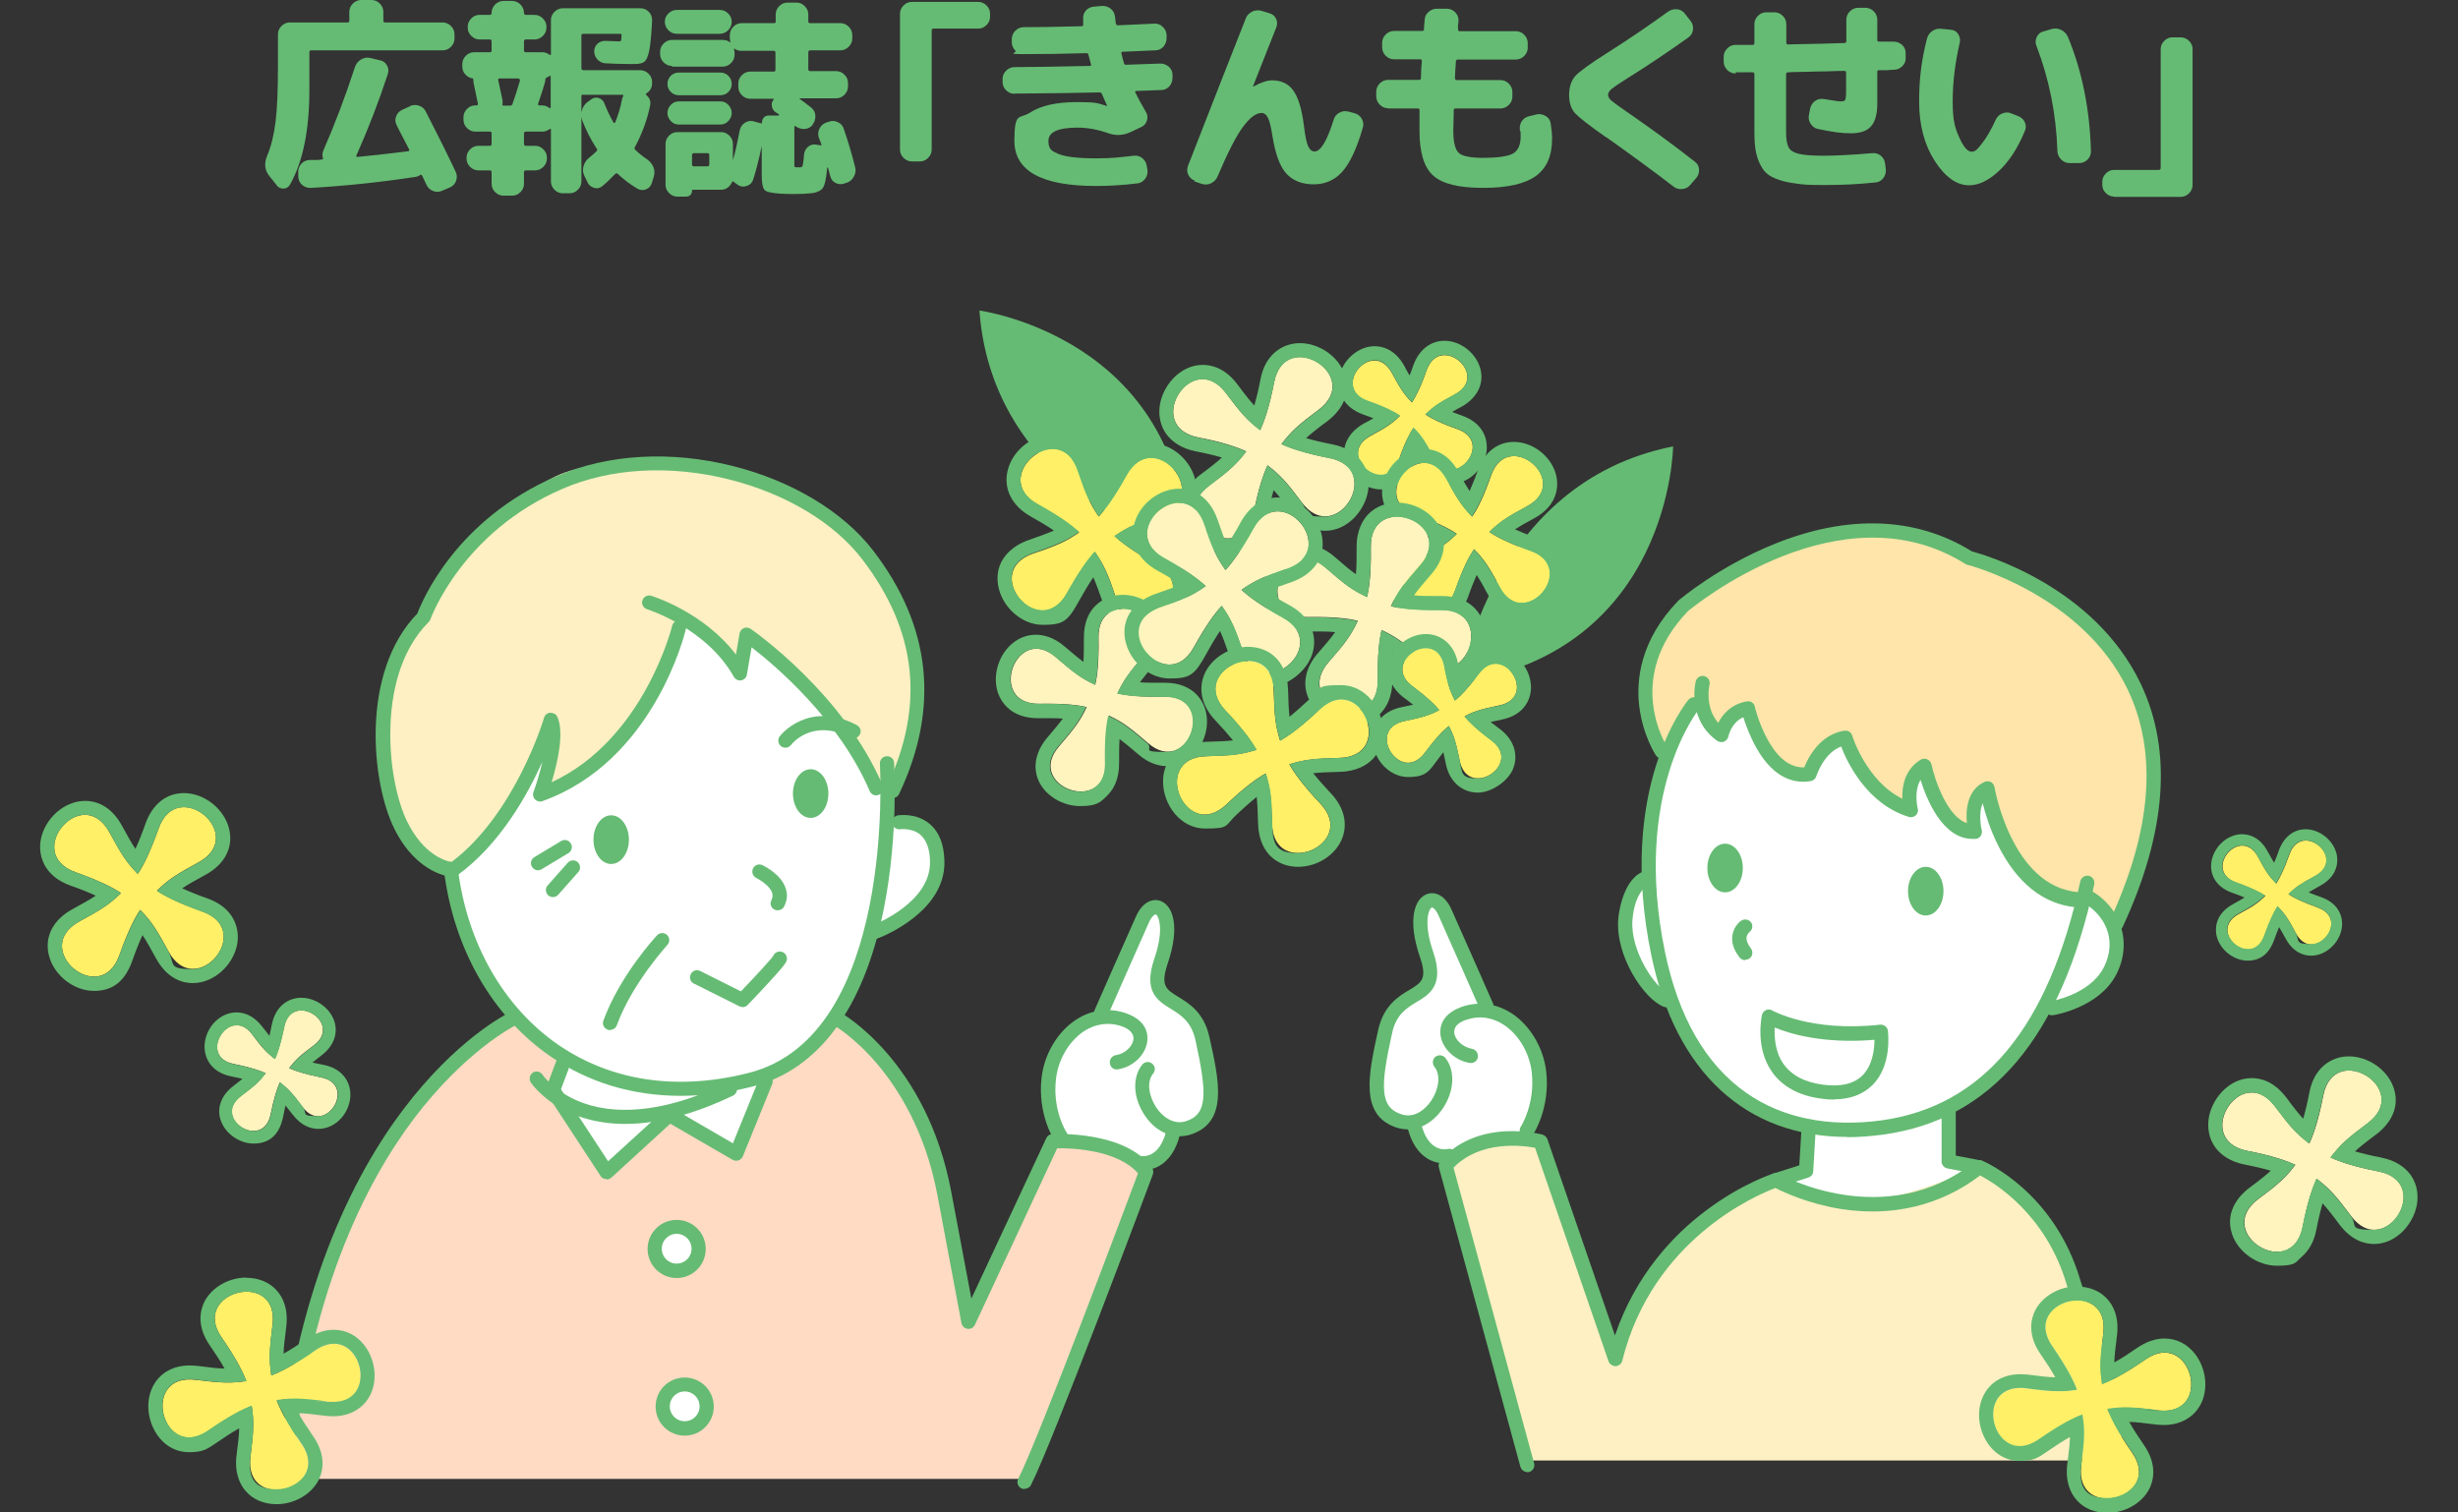 <?xml version="1.0" encoding="UTF-8"?> <svg xmlns="http://www.w3.org/2000/svg" version="1.1" viewBox="0 0 1040 640"><rect x="0" y="0" width="1040" height="640" fill="#333333" stroke="none"/><defs><style> .cls-1 { fill: #ffdbc4; } .cls-2 { fill: #fff4be; } .cls-3 { fill: #65bb73; } .cls-4 { fill: #fff0c4; } .cls-5 { fill: #fff; } .cls-6 { fill: #fff068; } .cls-7 { fill: #ffe5aa; } .cls-8 { fill: none; stroke: #65bb73; stroke-linecap: round; stroke-linejoin: round; stroke-width: 6px; } </style></defs><!-- Generator: Adobe Illustrator 28.7.2, SVG Export Plug-In . SVG Version: 1.2.0 Build 154) --><g><g id="_レイヤー_3" data-name="レイヤー_3"><path class="cls-5" d="M187.7,361.7s10.2,50.9,23.2,62.8,25.5,20.9,25.5,20.9l-4,24.3,8.5,28.3,49.8,8.5,71.3-22.1-5.1-28.9-4-24.3,15.8-32.8s26-13.6,27.7-23.8,4.5-19.2-4-22.6-17-4-17-4l-.6-40.2-21.5-47.5-45.3-33.9-54.3,6.8-35.6,40.2-24.3,45.8-6.2,42.4Z"></path><path class="cls-5" d="M449.1,488.4s-6.8-20.9-5.1-34.5,14.1-22.6,18.7-23.8,8.5-16.4,8.5-16.4c0,0,14.1-30.6,16.4-31.1s7.4,4,5.1,12.4-6.8,16.4,0,23.8,14.7,12.4,16.4,20.9,5.1,22.1,2.3,28.9-14.1,10.7-14.1,10.7c0,0-4,10.2-9.1,14.1s-22.1,11.9-22.1,11.9l-17-17Z"></path><path class="cls-5" d="M623.9,499.7l-19.8-14.7-8.5-10.2s-13-3.4-13.6-11.3,1.7-26.6,6.8-32.8,15.3-15.3,15.3-15.3c0,0-3.4-16.4-3.4-22.6s3.4-17.5,8.5-9.6,14.7,29.4,14.7,29.4l6.8,15.3s22.1,14.1,22.6,24.9-5.1,22.6-5.1,22.6l-9.1,19.2-15.3,5.1Z"></path><path class="cls-5" d="M751.8,499.7l13.6-7.4-.6-14.7s-20.4-2.8-36.2-22.6-24.3-33.9-24.3-33.9c0,0-10.2-4.5-14.7-18.1s.6-22.1,3.4-27.2,4.5-16.4,4.5-16.4l8.5-43,5.7-39.6,127.9,4.5,40.7,48.1,7.4,36.8-5.1,14.1s14.1,9.6,13,19.8-16.4,22.6-16.4,22.6l-15.8,7.4s-13,21.5-23.2,30-17,10.7-17,10.7l1.1,20.4,24.3,11.3-9.6,25.5-57.1,11.9-24.3-18.1-5.7-22.1Z"></path></g><g id="_レイヤー_1" data-name="レイヤー_1"><g><path class="cls-7" d="M702.7,317.5s-6.4-14.3-5.3-30.9c1.1-16.6,16.6-36.9,36.2-44.5s42.2-23,68.2-17.3c26,5.7,70.5,28.7,79.5,38.1,9,9.4,27.5,26.4,28.6,50.9s-2.6,54.7-10.2,67.1c-7.5,12.4-6.4,9-6.4,9l-7.5-6.4s-4.5-1.9-6.4-2.3-18.8-4.9-24.1-10.9c-5.3-6-14.3-34.7-14.3-34.7l-5.3,7.9v7.9s-9.4-1.5-13.9-8.3-7.5-15.1-7.5-15.1l-6.8,5.3-.4,7.9s-16.6-9.4-21.9-16.2c-5.3-6.8-6.8-11.3-6.8-11.3l-12.8,13.2-11.3-2.3-17-26.8-10.2,10.9-7.9-9.8-6.4,1.5-10.2,17Z"></path><path class="cls-4" d="M644.6,618l-33.5-127.4s27.1-13.2,40-7.9l33.2,90.1s12.1-38.8,35.4-56.9,32.4-16.2,32.4-16.2c0,0,14.3,9.4,33.5,9,19.2-.4,52.8-15.5,52.8-15.5,0,0,24.1,16.6,34.3,39.2,10.2,22.6,8.7,41.5,8.7,41.5l3,35.1-3.8,9h-236Z"></path><path class="cls-4" d="M164.8,339s7.5,22.6,20.7,27.5c13.2,4.9,10.6-2.3,10.6-2.3l25.3-33.6,8.3-19.6,1.5,14.7-1.9,9.4s19.6-11.7,28.3-19.2c8.7-7.5,27.1-41.1,27.1-41.1l3.8-13.2,19.6,16.2,5.3,5.7,2.3-14s18.8,12.8,26,23.8c7.2,10.9,18.8,20,18.8,20l8.7,12.8,4.9,7.2,7.2-7.9,3.8-13.6s5.3-33.9-4.5-54.7c-9.8-20.7-36.6-49.8-72.4-55.4-35.8-5.7-62.9-9-79.5,3.8s-43,40.3-43,40.3l-9,18.5s-12.4,15.5-13.9,33.6c-1.5,18.1,2.3,41.1,2.3,41.1Z"></path><path class="cls-1" d="M129.7,568.6s5.3-47.9,34.3-83.7c29-35.8,51.3-52.8,51.3-52.8l12.8,5.7,11.7,12.4-6.4,11.7,12.4,18.9,11.3,13.2,26.4-22.6,27.9,15.1,11.7-28.7,7.5-6.8,20.4-17,6-3.4,27.9,29.8c5.3,17.3,19.6,65.2,19.6,65.2l3.8,32,38.1-75.4s36.6,5.3,39.6,15.8l-52.8,127.8H119.9l9.8-57.3Z"></path><g><path class="cls-6" d="M616.7,181.6c-7.2-2.5-11.2-4.6-13.6-6.2,3.5-3.4,5.8-4.9,12.5-8.5,15-8.2-6.3-26.2-12-10.2-2.5,7.2-4.6,11.2-6.2,13.6-3.4-3.5-4.9-5.8-8.5-12.5-8.2-15-26.2,6.3-10.2,12,7.2,2.5,11.2,4.6,13.6,6.2-3.5,3.4-5.8,4.9-12.5,8.5-15,8.2,6.3,26.2,12,10.2,2.5-7.2,4.6-11.2,6.2-13.6,3.4,3.5,4.9,5.8,8.5,12.5,8.2,15,26.2-6.3,10.2-12Z"></path><path class="cls-3" d="M611.2,150.2c7.4,0,15.1,10.8,4.4,16.6-6.7,3.6-9,5.1-12.5,8.5,2.4,1.6,6.4,3.7,13.6,6.2,12,4.2,4.9,17.2-2.8,17.2s-5.3-1.5-7.3-5.3c-3.6-6.7-5.1-9-8.5-12.5-1.6,2.4-3.7,6.5-6.2,13.6-1.6,4.6-4.6,6.4-7.6,6.4-7.4,0-15.1-10.8-4.4-16.6,6.7-3.6,9-5.1,12.5-8.5-2.4-1.6-6.4-3.7-13.6-6.2-12-4.2-4.9-17.2,2.8-17.2,2.6,0,5.3,1.5,7.3,5.3,3.6,6.7,5.1,9,8.5,12.5,1.6-2.4,3.7-6.5,6.2-13.6,1.6-4.6,4.6-6.4,7.6-6.4M611.2,144.2c-6,0-10.9,3.9-13.2,10.4-.5,1.5-1.1,3-1.6,4.3-.6-1.1-1.4-2.4-2.2-4-4-7.3-9.6-8.4-12.6-8.4h0c-7,0-13.8,6-15,13.3-.9,5.5,1.3,12.4,10.2,15.6,1.5.5,3,1.1,4.3,1.6-1.1.6-2.4,1.4-4,2.2-5.1,2.8-9.9,8.4-8,15.9,1.7,6.7,8.4,12,15.2,12s10.9-3.9,13.2-10.4c.5-1.5,1.1-3,1.6-4.3.6,1.1,1.4,2.4,2.2,4,4,7.3,9.6,8.4,12.6,8.4,7,0,13.8-6,15-13.3.9-5.5-1.3-12.4-10.2-15.6-1.5-.5-3-1.1-4.3-1.6,1.1-.6,2.4-1.4,4-2.2,5.1-2.8,9.9-8.4,8-15.9-1.7-6.7-8.4-12-15.2-12h0Z"></path></g><path class="cls-3" d="M617.9,288.8s12.6-84.6,90-99.9c0,0-.8,86.4-90,99.9Z"></path><path class="cls-3" d="M502.4,233s-82.3-23-88-101.6c0,0,85.6,11.4,88,101.6Z"></path><g><path class="cls-6" d="M647.6,233.1c-9.2-3.2-14.4-5.9-17.4-8,4.5-4.4,7.5-6.3,16-10.9,19.2-10.4-8.1-33.5-15.3-13-3.2,9.2-5.9,14.4-8,17.4-4.4-4.5-6.3-7.5-10.9-16-10.4-19.2-33.5,8.1-13,15.3,9.2,3.2,14.4,5.9,17.4,8-4.5,4.4-7.5,6.3-16,10.9-19.2,10.4,8.1,33.5,15.3,13,3.2-9.2,5.9-14.4,8-17.4,4.4,4.5,6.3,7.5,10.9,16,10.4,19.2,33.5-8.1,13-15.3Z"></path><path class="cls-3" d="M640.5,193c9.4,0,19.3,13.8,5.6,21.2-8.5,4.6-11.5,6.5-16,10.9,3.1,2,8.2,4.7,17.4,8,15.3,5.4,6.3,22-3.6,22s-6.8-1.9-9.4-6.7c-4.6-8.5-6.5-11.5-10.9-16-2,3.1-4.7,8.2-8,17.4-2.1,5.9-5.9,8.2-9.7,8.2-9.4,0-19.3-13.8-5.6-21.2,8.5-4.6,11.5-6.5,16-10.9-3.1-2-8.2-4.7-17.4-8-15.3-5.4-6.3-22,3.6-22,3.3,0,6.8,1.9,9.4,6.7,4.6,8.5,6.5,11.5,10.9,16,2-3.1,4.7-8.2,8-17.4,2.1-5.9,5.9-8.2,9.7-8.2M640.5,187c-7,0-12.6,4.5-15.3,12.2-1.1,3.2-2.3,6.1-3.4,8.6-1.3-2-2.7-4.4-4.6-8-4.7-8.6-11.2-9.8-14.6-9.8h0c-8.2,0-16.1,7-17.6,15.6-1.1,6.3,1.5,14.4,12,18.1,3.2,1.1,6.1,2.3,8.6,3.4-2,1.3-4.4,2.7-8,4.6-11.5,6.2-10.1,15.7-9.4,18.4,2,7.9,9.8,14,17.9,14s12.6-4.5,15.3-12.2c1.1-3.2,2.3-6.1,3.4-8.6,1.3,2,2.7,4.4,4.6,8,4.7,8.6,11.2,9.8,14.6,9.8,8.2,0,16.1-7,17.6-15.6,1.1-6.3-1.5-14.4-12-18.1-3.2-1.1-6.1-2.3-8.6-3.4,2-1.3,4.4-2.7,8-4.6,11.5-6.2,10.1-15.7,9.4-18.4-2-7.9-9.8-14-17.9-14h0Z"></path></g><g><path class="cls-2" d="M562.5,193.8c-10.5-2-16.6-4.2-20.3-5.9,4.2-5.5,7.1-8.1,15.7-14.5,19.2-14.4-14.2-35.2-18.8-11.7-2,10.5-4.2,16.6-5.9,20.3-5.5-4.2-8.1-7.1-14.5-15.7-14.4-19.2-35.2,14.2-11.7,18.8,10.5,2,16.6,4.2,20.3,5.9-4.2,5.5-7.1,8.1-15.7,14.5-19.2,14.4,14.2,35.2,18.8,11.7,2-10.5,4.2-16.6,5.9-20.3,5.5,4.2,8.1,7.1,14.5,15.7,14.4,19.2,35.2-14.2,11.7-18.8Z"></path><path class="cls-3" d="M550,151.2c9.9,0,20.9,12.6,7.9,22.3-8.5,6.4-11.5,9-15.7,14.5,3.7,1.7,9.7,3.8,20.3,5.9,18.3,3.6,9.7,24.7-1.8,24.7s-6.7-1.7-9.9-5.9c-6.4-8.5-9-11.5-14.5-15.7-1.7,3.7-3.8,9.7-5.9,20.3-1.5,7.7-6.1,10.6-10.9,10.6-9.9,0-20.9-12.6-7.9-22.3,8.5-6.4,11.5-9,15.7-14.5-3.7-1.7-9.7-3.8-20.3-5.9-18.3-3.6-9.7-24.7,1.8-24.7,3.2,0,6.7,1.7,9.9,5.9,6.4,8.5,9,11.5,14.5,15.7,1.7-3.7,3.8-9.7,5.9-20.3,1.5-7.7,6.1-10.6,10.9-10.6M550,145.2c-4,0-7.7,1.4-10.6,3.9-3.1,2.7-5.2,6.6-6.1,11.5-.8,4.2-1.7,7.9-2.6,11-1.9-2.1-4-4.7-7.1-8.9-5.2-6.9-10.8-8.3-14.7-8.3-9.9,0-17.5,9.4-18.3,18.1-.4,4.3.7,8.4,3.2,11.6,1.9,2.4,5.5,5.6,12.2,6.9,4.2.8,7.9,1.7,11,2.6-2.1,1.9-4.7,4-8.9,7.1-3.4,2.5-10.9,9.5-7.5,19.7,2.5,7.6,10.7,13.4,19,13.4s7.7-1.4,10.6-3.9c3.1-2.7,5.2-6.6,6.1-11.5.8-4.2,1.7-7.9,2.6-11,1.9,2.1,4,4.7,7.1,8.9,5.2,6.9,10.8,8.3,14.7,8.3,9.9,0,17.5-9.4,18.3-18.1.4-4.3-.7-8.4-3.2-11.6-1.9-2.4-5.5-5.6-12.2-6.9-4.2-.8-7.9-1.7-11-2.6,2.1-1.9,4.7-4,8.9-7.1,3.4-2.5,10.9-9.5,7.5-19.7-2.5-7.6-10.7-13.4-19-13.4h0Z"></path></g><g><path class="cls-6" d="M489.1,238.7c-9.4-5.2-14.5-9.1-17.5-11.8,5.7-3.9,9.2-5.5,19.4-8.9,22.7-7.8-2.7-37.9-14.3-16.9-5.2,9.4-9.1,14.5-11.8,17.5-3.9-5.7-5.5-9.3-8.9-19.4-7.8-22.8-37.9,2.7-16.9,14.3,9.4,5.2,14.5,9.1,17.5,11.8-5.7,3.9-9.2,5.5-19.4,8.9-22.7,7.8,2.7,37.9,14.3,16.9,5.2-9.4,9.1-14.5,11.8-17.5,3.9,5.7,5.5,9.3,8.9,19.4,7.8,22.8,37.9-2.7,16.9-14.3Z"></path><path class="cls-3" d="M445.4,189.9c4.2,0,8.4,2.5,10.6,9.2,3.5,10.1,5,13.7,8.9,19.4,2.8-3,6.6-8.1,11.8-17.5,2.9-5.2,6.7-7.3,10.3-7.3,11,0,21,18.4,3.9,24.2-10.1,3.5-13.7,5-19.4,8.9,3,2.8,8.1,6.6,17.5,11.8,14.9,8.2,4,23.4-6.3,23.4s-8.4-2.5-10.6-9.2c-3.5-10.1-5-13.7-8.9-19.4-2.8,3-6.6,8.1-11.8,17.5-2.9,5.2-6.7,7.3-10.3,7.3-11,0-21-18.4-3.9-24.2,10.1-3.5,13.7-5,19.4-8.9-3-2.8-8.1-6.6-17.5-11.8-14.9-8.2-4-23.4,6.3-23.4M445.4,183.9h0c-8.5,0-16.9,6.6-19,15-2,7.8,1.7,15.2,9.8,19.7,3.7,2.1,7,4,9.7,5.9-2.5,1.1-5.7,2.3-10.6,4-7.4,2.5-14.7,8.9-13,19.1,1.5,9.2,10,16.8,18.8,16.8s10.6-1.3,15.6-10.4c2.1-3.7,4-7,5.9-9.7,1.1,2.5,2.3,5.7,4,10.6,1.4,4,5.7,13.2,16.3,13.2s16.9-6.6,19-15c2-7.8-1.7-15.2-9.8-19.7-3.7-2.1-7-4-9.7-5.9,2.5-1.1,5.7-2.3,10.6-4,7.4-2.5,14.7-8.9,13-19.1-1.5-9.2-10-16.8-18.8-16.8-3.7,0-10.6,1.3-15.6,10.4-2.1,3.7-4,7-5.9,9.7-1.1-2.5-2.3-5.7-4-10.6-1.4-4-5.7-13.2-16.3-13.2h0Z"></path></g><g><path class="cls-2" d="M492.7,294.8c-10.1.2-16.1-.5-19.9-1.4,2.8-5.9,5-8.8,11.6-16.5,14.9-17.1-20.1-29.6-19.6-7,.2,10.1-.5,16.1-1.4,19.9-5.9-2.8-8.8-5-16.5-11.6-17.1-14.9-29.6,20.1-7,19.6,10.1-.2,16.1.5,19.9,1.4-2.8,5.9-5,8.8-11.6,16.5-14.9,17.1,20.1,29.6,19.6,7-.2-10.1.5-16.1,1.4-19.9,5.9,2.8,8.8,5,16.5,11.6,17.1,14.9,29.6-20.1,7-19.6Z"></path><path class="cls-3" d="M475.1,257.7c8.7,0,18.3,8.8,9.2,19.3-6.6,7.6-8.8,10.6-11.6,16.5,3.3.8,8.4,1.4,16.5,1.4s2.2,0,3.3,0c.1,0,.3,0,.4,0,18.1,0,12.9,23.3.9,23.3s-5.4-1.1-8.4-3.7c-7.6-6.6-10.6-8.8-16.5-11.6-.9,3.7-1.6,9.7-1.4,19.9.2,8.7-4.9,12.2-10.4,12.2-8.7,0-18.3-8.8-9.2-19.3,6.6-7.6,8.8-10.6,11.6-16.5-3.3-.8-8.4-1.4-16.5-1.4s-2.2,0-3.3,0c-.1,0-.3,0-.4,0-18.1,0-12.9-23.3-.9-23.3,2.6,0,5.4,1.1,8.4,3.7,7.6,6.6,10.6,8.8,16.5,11.6.9-3.7,1.6-9.7,1.4-19.9-.2-8.7,4.9-12.2,10.4-12.2M475.1,251.7c-4.6,0-8.7,1.7-11.7,4.7-2.3,2.3-4.9,6.5-4.8,13.7,0,3.7,0,7.1-.2,10-2-1.5-4.4-3.5-7.8-6.4-4.9-4.3-9.4-5.1-12.4-5.1h0c-5.7,0-10.9,3.3-14.1,8.7-3.4,6-3.7,13.3-.6,18.6,1.7,3,6,8,15.6,8s.4,0,.6,0c1.1,0,2.2,0,3.2,0,2.5,0,4.8,0,6.8.2-1.5,2-3.5,4.4-6.4,7.8-5.1,5.9-6.5,12.7-3.8,18.6,2.8,6.2,10.1,10.6,17.5,10.6s8.7-1.7,11.7-4.7c2.3-2.3,4.9-6.5,4.8-13.7,0-3.7,0-7.1.2-10,2,1.5,4.4,3.5,7.8,6.4,4.9,4.3,9.4,5.1,12.4,5.1,4.8,0,9.3-2.3,12.5-6.4,2.7-3.5,4.3-8,4.3-12.5,0-8.2-5.5-16.4-17.8-16.4-.2,0-.4,0-.6,0-1.1,0-2.2,0-3.2,0-2.5,0-4.8,0-6.8-.2,1.5-2,3.5-4.4,6.4-7.8,5.1-5.9,6.5-12.7,3.8-18.6-2.8-6.2-10.1-10.6-17.5-10.6h0Z"></path></g><path class="cls-3" d="M288,463.7c-20.3,0-39-5.6-55.1-16.7-24.6-16.9-41.1-45.7-45.1-79-.2-1.6,1-3.1,2.6-3.3,1.6-.2,3.1,1,3.3,2.6,3.8,31.6,19.3,58.8,42.5,74.8,22.5,15.4,50.4,19.6,80.6,11.9,62.4-15.8,55.5-129.7,55.5-130.8-.1-1.7,1.1-3.1,2.8-3.2,1.7-.1,3.1,1.1,3.2,2.8,0,1.2,1.9,30.1-4.3,61.5-8.4,42.3-27.6,68.4-55.7,75.5-10.4,2.6-20.5,3.9-30.3,3.9Z"></path><path class="cls-3" d="M371,397c-1.2,0-2.3-.7-2.8-1.9-.6-1.5.2-3.3,1.7-3.9.2,0,23.8-9.3,23.6-26.4,0-5.4-1.5-9.3-4.1-11.6-3.6-3-8.5-2.3-8.5-2.3-1.6.2-3.2-.9-3.4-2.5s.8-3.2,2.5-3.4c.3,0,7.6-1.2,13.3,3.6,4.1,3.4,6.2,8.8,6.3,16.1.3,21.2-26.3,31.6-27.5,32.1-.4.1-.7.2-1.1.2Z"></path><path class="cls-8" d="M250.8,490"></path><path class="cls-3" d="M781.6,481.1c-42.8,0-72.6-27.3-82.9-76.8-14.7-70.8,14.5-106.7,15.7-108.2,1.1-1.3,3-1.4,4.2-.4,1.3,1.1,1.4,3,.4,4.2h0c-.3.3-28.6,35.3-14.5,103.1,5.7,27.4,17.2,47.4,34.3,59.4,15.2,10.7,35,14.7,57.2,11.7,43.1-6,70.7-39.1,84.2-101.2.4-1.6,1.9-2.6,3.6-2.3,1.6.4,2.6,1.9,2.3,3.6-14.1,64.9-43.3,99.5-89.2,105.9-5.3.7-10.4,1.1-15.3,1.1Z"></path><path class="cls-3" d="M868.1,429.6c-1.5,0-2.7-1.1-3-2.5-.3-1.6.9-3.2,2.5-3.4.2,0,16.5-2.8,22.4-14.1,6.4-12.3,0-23-8.8-27.8-1.5-.8-2-2.6-1.2-4.1.8-1.5,2.6-2,4.1-1.2,13.5,7.4,18.2,22.5,11.3,35.9-7.3,14-26,17.1-26.8,17.2-.2,0-.3,0-.5,0Z"></path><path class="cls-3" d="M705,426.2c-.4,0-.7,0-1.1-.2-8.3-3.2-20.5-21.5-19.2-37.1,0-.6,1.4-15.8,9.9-19.8,1.5-.7,3.3,0,4,1.4.7,1.5,0,3.2-1.4,4-.3.2-5.6,3.2-6.5,14.8-1,13.1,9.7,28.9,15.4,31.1,1.5.6,2.3,2.3,1.7,3.9-.5,1.2-1.6,1.9-2.8,1.9Z"></path><path class="cls-3" d="M751.4,502.5c-1.3,0-2.4-.8-2.9-2.1-.5-1.6.4-3.3,1.9-3.8l10.9-3.5,1-16.6c0-1.7,1.5-2.9,3.2-2.8,1.7,0,2.9,1.5,2.8,3.2l-1.1,18.7c0,1.2-.9,2.3-2.1,2.7l-12.8,4.1c-.3,0-.6.1-.9.1Z"></path><path class="cls-3" d="M837.4,496.9c-.2,0-.4,0-.6,0l-12.9-2.5c-1.4-.3-2.4-1.5-2.4-2.9v-20.8c0-1.7,1.3-3,3-3s3,1.3,3,3v18.3l10.4,2c1.6.3,2.7,1.9,2.4,3.5-.3,1.4-1.5,2.4-2.9,2.4Z"></path><path class="cls-3" d="M646.2,622.9c-1.3,0-2.5-.9-2.9-2.2l-34.5-126.7c-.3-1,0-2,.6-2.8,6.6-7.6,16.1-11.9,27.7-12.5,8.6-.4,15.2,1.3,15.5,1.4,1,.3,1.7,1,2.1,1.9l28.6,83.1c8.8-25.9,25-42.6,37.8-52.3,15.4-11.8,28.9-16.1,29.4-16.3.8-.3,1.7-.2,2.4.3.4.3,44.8,24.9,82.7-5.3.9-.7,2-.8,3-.4,1.2.5,30.7,13.2,41.7,50.9l20.3,62.1c.5,1.6-.3,3.3-1.9,3.8-1.6.5-3.3-.3-3.8-1.9l-20.4-62.2c-8.8-30.2-30.8-43.3-36.7-46.4-16.7,12.7-37,17.6-58.8,14.2-13.9-2.2-24.3-7.1-27.8-8.9-7.7,2.9-52,21.5-64.8,73.1-.3,1.3-1.5,2.2-2.8,2.3-1.3,0-2.5-.8-3-2l-31.1-90.4c-5.3-1-23.1-3.3-34.5,8.4l34.1,125.1c.4,1.6-.5,3.2-2.1,3.7-.3,0-.5.1-.8.1Z"></path><ellipse class="cls-3" cx="258.6" cy="355.3" rx="7.5" ry="10.3"></ellipse><ellipse class="cls-3" cx="343" cy="335.8" rx="7.5" ry="10.3"></ellipse><ellipse class="cls-3" cx="729.9" cy="367.3" rx="7.5" ry="10.3"></ellipse><ellipse class="cls-3" cx="814.8" cy="377.1" rx="7.5" ry="10.3"></ellipse><path class="cls-3" d="M329,385.2c-.5,0-.9-.1-1.3-.3-1.5-.7-2.1-2.5-1.3-4,.5-1.1.6-2.1.3-3.1-1-3-5.2-5.5-6.7-6.3-1.5-.7-2.1-2.5-1.4-4,.7-1.5,2.5-2.1,4-1.4.8.4,7.8,3.8,9.8,9.7.9,2.6.7,5.2-.6,7.7-.5,1.1-1.6,1.7-2.7,1.7Z"></path><path class="cls-3" d="M738.4,406.3c-.9,0-1.8-.4-2.4-1.2-2.5-3.2-3.5-6.3-3-9.4.6-3.8,3.3-5.9,3.7-6.1,1.4-.9,3.2-.6,4.2.7.9,1.3.6,3.2-.7,4.1,0,0-1,.8-1.2,2.2-.2,1.3.5,3,1.8,4.7,1,1.3.8,3.2-.5,4.2-.5.4-1.2.6-1.8.6Z"></path><path class="cls-3" d="M191.6,371.1s0,0-.1,0c-.6,0-14.9-.9-24.6-20.3-9.7-19.4-14.6-66.2,9.7-91.2,2-5.4,16.4-39.9,59.1-58.2,21.7-9.3,48.1-10.8,74.4-4.2,25,6.3,46.6,19.3,59.2,35.6,24.7,32,28.4,66.7,11.1,103.2-.7,1.5-2.5,2.1-4,1.4-1.5-.7-2.1-2.5-1.4-4,16.5-34.8,13.1-66.5-10.4-97-11.8-15.3-32.2-27.5-56-33.5-25-6.3-50.1-4.9-70.5,3.9-42.8,18.4-55.9,55-56,55.3-.1.4-.4.8-.7,1.1-12.6,12.6-15.8,31-16.2,44.2-.6,17,3.2,32.6,7.2,40.5,6.8,13.6,15.7,16.3,18.6,16.9,27-20.3,39.1-60.6,39.2-61.1.4-1.2,1.4-2.1,2.7-2.1,1.2,0,2.4.6,2.9,1.7,3.1,6.7,0,19.8-2.4,27.7,39-18,50.9-65.7,51-66.2.4-1.6,2-2.6,3.6-2.2,1.6.4,2.6,2,2.2,3.6-.5,2.3-13.9,56.1-60.7,72.8-1.1.4-2.3.1-3.1-.7-.8-.8-1.1-2.1-.7-3.1,1.3-3.5,2.7-8.2,3.8-12.9-6.5,14.5-18.1,35.1-36,48.1-.5.4-1.1.6-1.8.6Z"></path><path class="cls-3" d="M370.8,336.6c-1.2,0-2.3-.7-2.8-1.8-12.9-30.2-39.9-53.1-50-60.9l-2,11.6c-.2,1.2-1.2,2.2-2.4,2.4-1.2.2-2.5-.4-3.1-1.5-11.7-20.8-36.5-28.5-36.7-28.6-1.6-.5-2.5-2.2-2-3.7.5-1.6,2.2-2.5,3.7-2,1,.3,22.3,7,35.9,24.9l1.5-8.9c.2-1,.8-1.9,1.8-2.3.9-.4,2-.3,2.9.3,1.6,1.1,39.3,27.5,55.9,66.3.6,1.5,0,3.3-1.6,3.9-.4.2-.8.2-1.2.2Z"></path><path class="cls-3" d="M227.7,368.3c-1,0-2-.5-2.6-1.5-.9-1.4-.4-3.3,1-4.1l11.3-6.8c1.4-.9,3.3-.4,4.1,1,.9,1.4.4,3.3-1,4.1l-11.3,6.8c-.5.3-1,.4-1.5.4Z"></path><path class="cls-3" d="M234,379.6c-.7,0-1.4-.2-2-.7-1.2-1.1-1.4-3-.3-4.2l8.5-9.6c1.1-1.2,3-1.4,4.2-.3,1.2,1.1,1.4,3,.3,4.2l-8.5,9.6c-.6.7-1.4,1-2.2,1Z"></path><path class="cls-3" d="M258.1,435.9c-.3,0-.7,0-1-.2-1.6-.6-2.4-2.3-1.8-3.8,6.9-19,22-35.4,22.7-36.1,1.1-1.2,3-1.3,4.2-.2,1.2,1.1,1.3,3,.2,4.2-.1.2-14.9,16.2-21.4,34-.4,1.2-1.6,2-2.8,2Z"></path><path class="cls-3" d="M314.1,426.1c-.5,0-.9-.1-1.3-.3l-19.2-9.6c-1.5-.7-2.1-2.5-1.3-4,.7-1.5,2.5-2.1,4-1.3l17.2,8.6c6.3-6.6,12.8-13.6,13.7-15.1.6-1.4,2.2-2.1,3.7-1.6,1.6.5,2.4,2.2,1.9,3.8-.2.7-.8,2.3-16.5,18.7-.6.6-1.4.9-2.2.9ZM327,404.7s0,0,0,0c0,0,0,0,0,0Z"></path><path class="cls-3" d="M234,464.4c-.3,0-.7,0-1.1-.2-1.6-.6-2.3-2.3-1.8-3.9l5.1-13.6c.6-1.6,2.3-2.3,3.9-1.8,1.6.6,2.3,2.3,1.8,3.9l-5.1,13.6c-.5,1.2-1.6,1.9-2.8,1.9Z"></path><path class="cls-3" d="M264.6,475.6c-6.7,0-13.5-1-20-3.3-13.8-5-19.7-13.9-20-14.2-.9-1.4-.5-3.2.8-4.2,1.4-.9,3.2-.5,4.1.8,0,.1,5.4,7.8,17.4,12.1,16.2,5.7,37.2,2.8,60.7-8.6,1.5-.7,3.3,0,4,1.4.7,1.5,0,3.3-1.4,4-12.5,6-29.2,12-45.8,12Z"></path><path class="cls-3" d="M120.3,631.2c0,0-.2,0-.2,0-1.7-.1-2.9-1.6-2.8-3.2,6.5-81.4,32.6-131.1,53.3-158.5,22.6-29.9,43.6-40.3,44.5-40.8,1.5-.7,3.3-.1,4,1.4.7,1.5.1,3.3-1.4,4-.3.2-20.8,10.5-42.6,39.3-20.2,26.8-45.5,75.4-51.9,155-.1,1.6-1.4,2.8-3,2.8Z"></path><path class="cls-3" d="M332.3,316.4c-.6,0-1.3-.2-1.8-.6-1.3-1-1.6-2.9-.6-4.2.1-.2,11.9-15.5,32.6-4.8,1.5.8,2.1,2.6,1.3,4-.8,1.5-2.6,2.1-4,1.3-16.1-8.3-24.7,2.6-25.1,3.1-.6.8-1.5,1.2-2.4,1.2Z"></path><path class="cls-3" d="M433.5,630.1c-.5,0-.9-.1-1.4-.3-1.5-.8-2-2.6-1.3-4,8.3-16.1,45.5-115.4,50.7-129.3-8.8-10.1-28.3-10.7-34.2-10.6l-34.8,74.7c-.6,1.2-1.8,1.9-3.1,1.7-1.3-.2-2.3-1.1-2.6-2.4l-10.2-54.3c-5.1-27.2-16.9-45.4-25.8-55.8-9.7-11.3-18.4-16.2-18.5-16.3-1.4-.8-2-2.6-1.2-4.1.8-1.4,2.6-2,4.1-1.2,1.5.8,37,21.1,47.3,76.2l8.5,45.1,31.7-67.9c.5-1,1.4-1.7,2.5-1.7,1.2,0,30.6-1.6,42.2,14.2.6.8.7,1.9.4,2.8-1.7,4.6-42.6,114-51.6,131.5-.5,1-1.6,1.6-2.7,1.6Z"></path><path class="cls-3" d="M256.6,498.9c-.1,0-.2,0-.4,0-.9-.1-1.7-.6-2.1-1.3l-22.6-34.5c-.9-1.4-.5-3.2.9-4.2,1.4-.9,3.2-.5,4.2.9l20.7,31.6,24-21.9c1-.9,2.4-1,3.5-.4l25.3,14.7,11.1-27.3c.6-1.5,2.4-2.3,3.9-1.6,1.5.6,2.3,2.4,1.6,3.9l-12.4,30.5c-.3.8-1,1.4-1.8,1.7-.8.3-1.7.2-2.5-.2l-26.4-15.3-24.9,22.8c-.6.5-1.3.8-2,.8Z"></path><g><circle class="cls-5" cx="286.3" cy="528.4" r="9.3"></circle><path class="cls-3" d="M286.3,540.8c-6.8,0-12.3-5.5-12.3-12.3s5.5-12.3,12.3-12.3,12.3,5.5,12.3,12.3-5.5,12.3-12.3,12.3ZM286.3,522.1c-3.5,0-6.3,2.8-6.3,6.3s2.8,6.3,6.3,6.3,6.3-2.8,6.3-6.3-2.8-6.3-6.3-6.3Z"></path></g><g><circle class="cls-5" cx="289.7" cy="595.2" r="9.3"></circle><path class="cls-3" d="M289.7,607.5c-6.8,0-12.3-5.5-12.3-12.3s5.5-12.3,12.3-12.3,12.3,5.5,12.3,12.3-5.5,12.3-12.3,12.3ZM289.7,588.8c-3.5,0-6.3,2.8-6.3,6.3s2.8,6.3,6.3,6.3,6.3-2.8,6.3-6.3-2.8-6.3-6.3-6.3Z"></path></g><path class="cls-3" d="M448.8,484.2c-1,0-1.9-.5-2.5-1.3-.3-.5-7.4-11.3-5.6-26.9,1.1-9.5,6.3-18.7,13.7-23.9,5.9-4.2,12.6-5.6,19.4-4.1,2.8.6,12,3.3,11.7,11.7-.2,6-5.6,11.7-12.5,12.8-1.6.3-3.2-.8-3.4-2.5-.3-1.6.8-3.2,2.5-3.5,4.4-.7,7.4-4.2,7.5-7.1,0-2.6-2.5-4.7-7-5.7-6.4-1.4-11.5.9-14.6,3.1-6,4.3-10.3,11.8-11.2,19.7-1.6,13.5,4.5,22.8,4.6,22.9.9,1.4.5,3.2-.8,4.2s-1.1.5-1.7.5Z"></path><path class="cls-3" d="M499.1,480.8c-5.6,0-11-3.2-14.8-8.9-4.9-7.3-5.3-16.1-1-21.4,1-1.3,2.9-1.5,4.2-.4,1.3,1,1.5,2.9.4,4.2-3,3.6-1.6,9.9,1.3,14.3,2.6,3.9,7.2,7.4,12.4,5.9,9.4-2.9,9.2-11.5,4.2-34.4-1.8-7.9-6.2-10.6-10.4-13.2-5.5-3.4-11.8-7.2-7-21.2,4.4-12.8,1.7-18.4.6-18.8-.2,0-1.6.5-2.9,3.5-5,11.2-17.4,39.3-17.5,39.6-.7,1.5-2.4,2.2-4,1.5-1.5-.7-2.2-2.4-1.5-4,.1-.3,12.5-28.4,17.5-39.6,3-6.8,7.6-7.8,10.6-6.6,5.2,2.1,8.1,11,2.9,26.3-3.2,9.5-.8,11,4.4,14.2,4.6,2.8,10.9,6.6,13.2,17,4.2,18.7,8.1,36.4-8.3,41.4-1.4.4-2.9.6-4.3.6Z"></path><path class="cls-3" d="M483.6,495.2c-1.5,0-2.6-.3-2.8-.3-1.6-.4-2.6-2.1-2.1-3.7.4-1.6,2-2.5,3.6-2.1.8.2,8,1.5,11.1-10.3.4-1.6,2.1-2.6,3.7-2.2,1.6.4,2.6,2.1,2.1,3.7-1.6,6.2-4.5,10.6-8.6,13-2.6,1.5-5.2,1.9-7,1.9Z"></path><path class="cls-3" d="M646,481.4c-.6,0-1.1-.2-1.7-.5-1.4-.9-1.7-2.8-.8-4.2h0c0,0,6.1-9.5,4.6-22.9-.9-7.9-5.2-15.5-11.2-19.7-3.1-2.2-8.2-4.6-14.6-3.1-4.6,1-7.1,3.1-7,5.7,0,2.8,3.1,6.3,7.5,7.1,1.6.3,2.7,1.8,2.5,3.5s-1.8,2.7-3.4,2.5c-6.8-1.1-12.3-6.8-12.5-12.8-.2-8.4,8.9-11.1,11.7-11.7,6.8-1.5,13.5,0,19.4,4.1,7.3,5.2,12.6,14.4,13.7,23.9,1.8,15.6-5.3,26.4-5.6,26.9-.6.9-1.5,1.3-2.5,1.3Z"></path><path class="cls-3" d="M595.7,477.9c-1.4,0-2.9-.2-4.3-.6-16.4-5-12.4-22.7-8.3-41.4,2.3-10.4,8.6-14.3,13.2-17,5.3-3.2,7.7-4.7,4.4-14.2-5.2-15.3-2.3-24.3,2.9-26.3,3-1.2,7.6-.2,10.6,6.6,5,11.2,17.4,39.3,17.5,39.6.7,1.5,0,3.3-1.5,4-1.5.7-3.3,0-4-1.5-.1-.3-12.5-28.4-17.5-39.6-1.3-3-2.7-3.6-2.9-3.5-1.1.4-3.8,6.1.6,18.8,4.8,14.1-1.5,17.9-7,21.2-4.3,2.6-8.7,5.3-10.4,13.2-5.1,22.9-5.2,31.5,4.2,34.4,5.2,1.6,9.8-2,12.4-5.9,2.9-4.3,4.3-10.6,1.3-14.3-1-1.3-.8-3.2.4-4.2,1.3-1,3.2-.8,4.2.4,4.3,5.3,3.9,14.1-1,21.4-3.9,5.7-9.3,8.9-14.8,8.9Z"></path><path class="cls-3" d="M611.2,492.3c-1.8,0-4.4-.4-7-1.9-4.1-2.4-7-6.8-8.6-13-.4-1.6.5-3.2,2.1-3.7,1.6-.4,3.2.5,3.7,2.2,3.1,11.8,10.3,10.5,11.1,10.3,1.6-.4,3.2.6,3.6,2.2.4,1.6-.5,3.2-2.1,3.6-.2,0-1.3.3-2.8.3Z"></path><path class="cls-3" d="M878.5,383.9c0,0-.2,0-.3,0-13.6-1.3-24.9-10.3-32.8-26.2-3.4-6.8-5.4-13.3-6.5-17.8-2,4.5-.5,11.3-.4,11.4.2.9,0,1.8-.5,2.5-.5.7-1.3,1.2-2.2,1.2-.4,0-.7,0-1.1,0-12.7,0-19.4-16.4-22.1-25-3,5-1.2,12.1-1.2,12.1.3,1,0,2.2-.8,2.9-.8.7-1.9,1-2.9.7-17.7-5.4-26.1-23-28.7-29.8-7.5,2.8-10.4,12.4-10.5,12.5-.3,1.1-1.2,1.9-2.3,2.1-6.3,1.1-15.4-.4-23.1-14.1-2.7-4.8-4.5-9.8-5.5-12.9-5.1,2.3-6.2,7.8-6.3,8.1-.2,1-.9,1.8-1.8,2.2-.9.4-2,.3-2.9-.3-12.8-9-9.3-24.6-9.1-25.2.4-1.6,2-2.6,3.6-2.2,1.6.4,2.6,2,2.2,3.6h0c-.1.4-2.1,9.5,3.7,16.2,1.8-3.5,5.3-7.9,12.1-9.1,1.6-.3,3.1.7,3.4,2.3,0,.3,6.4,26.3,20.9,25.6,1.7-4.2,6.6-13.9,17-15.5,1.5-.2,2.9.7,3.3,2.1,0,.2,6,19.2,21.2,26.7-.2-5,.9-12.3,7.7-16.5.8-.5,1.9-.6,2.8-.2.9.4,1.6,1.2,1.8,2.1,1.4,6.5,6.6,22.1,15,24.9-.5-5.2,0-14,7.4-17.4.9-.4,1.8-.4,2.7,0,.8.4,1.4,1.2,1.6,2.2,0,.4,7.3,41.9,35.2,44.4,1.6.2,2.9,1.6,2.7,3.3-.1,1.6-1.5,2.7-3,2.7Z"></path><path class="cls-3" d="M895.4,394.1c-.4,0-.9,0-1.3-.3-1.5-.7-2.1-2.5-1.5-4,17.8-38.3,20.4-71.2,7.7-97.9-19.2-40.3-67.4-52.8-67.9-52.9-.3,0-.6-.2-.9-.4-52.5-32.9-114.4,17.6-117.3,20-27.2,28.3-9.4,56.6-8.6,57.8.9,1.4.5,3.2-.9,4.1-1.4.9-3.2.5-4.1-.9-.2-.3-5.5-8.5-7-20.6-1.4-11.2.4-28.1,16.4-44.7,0,0,.1-.1.2-.2.7-.6,16.9-14.3,40.3-23.8,31.2-12.7,60.1-11.7,83.8,3,5.5,1.5,51.7,14.8,71.4,55.9,13.6,28.4,11,63.1-7.6,103.1-.5,1.1-1.6,1.7-2.7,1.7Z"></path><path class="cls-3" d="M776,465.3c-1.7,0-3.4-.1-5.3-.4-9.5-1.2-16.6-5.1-21-11.4-7.2-10.3-4.3-23.4-4.2-24,.2-.9.9-1.7,1.7-2.1.9-.4,1.9-.3,2.7.2.2.1,16.3,9.2,45.6,6,1.6-.2,3.1,1,3.3,2.6,0,.6,1.9,14.5-6.5,22.9-4,4-9.5,6.1-16.4,6.1ZM750.9,434.8c-.2,4,.1,10.3,3.7,15.4,3.4,4.8,9,7.8,16.8,8.8,7.5,1,13.1-.4,16.7-4,4.3-4.4,5-11.2,5-15-21.4,1.8-35.7-2.5-42.2-5.2Z"></path><g><path class="cls-2" d="M609.6,258.1c-10.7.2-17.1-.6-21.1-1.6,2.9-6.2,5.3-9.4,12.3-17.4,15.8-18.1-21.2-31.5-20.8-7.6.2,10.7-.6,17.1-1.6,21.1-6.2-2.9-9.4-5.3-17.4-12.3-18.1-15.8-31.5,21.2-7.6,20.8,10.7-.2,17.1.6,21.1,1.6-2.9,6.2-5.3,9.4-12.3,17.4-15.8,18.1,21.2,31.5,20.8,7.6-.2-10.7.6-17.1,1.6-21.1,6.2,2.9,9.4,5.3,17.4,12.3,18.1,15.8,31.5-21.2,7.6-20.8Z"></path><path class="cls-3" d="M591.1,218.7c9.2,0,19.5,9.3,9.7,20.5-7,8-9.4,11.2-12.3,17.4,3.6.8,9.2,1.6,18.2,1.6s1.9,0,2.8,0c.1,0,.2,0,.4,0,19.3,0,13.7,24.7,1,24.7s-5.8-1.1-9-3.9c-8-7-11.2-9.4-17.4-12.3-.9,3.9-1.7,10.3-1.6,21.1.1,9.2-5.3,12.9-11.1,12.9-9.2,0-19.5-9.3-9.7-20.5,7-8,9.4-11.2,12.3-17.4-3.6-.8-9.2-1.6-18.2-1.6s-1.9,0-2.8,0c-.1,0-.2,0-.4,0-19.3,0-13.7-24.7-1-24.7,2.7,0,5.8,1.1,9,3.9,8,7,11.2,9.4,17.4,12.3.9-3.9,1.7-10.3,1.6-21.1-.1-9.2,5.3-12.9,11.1-12.9M591.1,212.7s0,0,0,0c-4.7,0-9,1.7-12.1,4.8-2.3,2.4-5.1,6.8-5,14.2,0,4.3,0,8-.3,11.3-2.3-1.6-4.9-3.8-8.8-7.2-4.1-3.6-8.5-5.4-12.9-5.4-5.9,0-11.3,3.4-14.6,9.1-3.6,6.2-3.8,13.8-.6,19.4,1.8,3.1,6.3,8.3,16.3,8.3s.3,0,.5,0c.9,0,1.9,0,2.7,0,3.2,0,6,0,8.6.3-1.6,2.3-3.8,4.9-7.2,8.8-5.4,6.1-6.8,13.2-4,19.3,3,6.5,10.5,11.1,18.3,11.1s9-1.7,12.1-4.8c2.3-2.4,5.1-6.8,5-14.2,0-4.3,0-8,.3-11.3,2.3,1.6,4.9,3.8,8.8,7.2,4.1,3.6,8.5,5.4,12.9,5.4s9.6-2.4,13-6.7c2.9-3.6,4.5-8.4,4.5-13,0-8.5-5.7-17.1-18.5-17.1-.2,0-.3,0-.5,0-.9,0-1.9,0-2.7,0-3.2,0-6,0-8.6-.3,1.6-2.3,3.8-4.9,7.2-8.8,5.4-6.1,6.8-13.2,4-19.3-3-6.5-10.5-11.1-18.3-11.1h0Z"></path></g><g><path class="cls-2" d="M542.8,261.4c-9.4-5.2-14.5-9-17.5-11.8,5.7-4,9.2-5.5,19.3-9,22.7-7.9-2.8-37.9-14.3-16.9-5.2,9.4-9,14.5-11.8,17.5-4-5.7-5.5-9.2-9-19.3-7.9-22.7-37.9,2.8-16.9,14.3,9.4,5.2,14.5,9,17.5,11.8-5.7,4-9.2,5.5-19.3,9-22.7,7.9,2.8,37.9,14.3,16.9,5.2-9.4,9-14.5,11.8-17.5,4,5.7,5.5,9.2,9,19.3,7.9,22.7,37.9-2.8,16.9-14.3Z"></path><path class="cls-3" d="M498.9,212.8c4.2,0,8.3,2.5,10.6,9.1,3.5,10.1,5,13.7,9,19.3,2.8-3,6.6-8.1,11.8-17.5,2.9-5.3,6.7-7.3,10.3-7.3,11,0,21,18.3,4,24.2-10.1,3.5-13.7,5-19.3,9,3,2.8,8.1,6.6,17.5,11.8,14.9,8.2,4.1,23.4-6.2,23.4s-8.3-2.5-10.6-9.1c-3.5-10.1-5-13.7-9-19.3-2.8,3-6.6,8.1-11.8,17.5-2.9,5.3-6.7,7.3-10.3,7.3-11,0-21-18.3-4-24.2,10.1-3.5,13.7-5,19.3-9-3-2.8-8.1-6.6-17.5-11.8-14.9-8.2-4.1-23.4,6.2-23.4M498.9,206.8h0c-8.5,0-16.9,6.6-19,15-2,7.8,1.7,15.2,9.9,19.7,3.7,2,7,4,9.7,5.8-2.5,1.2-5.7,2.3-10.6,4-7.4,2.6-14.6,8.9-12.9,19.1,1.6,9.2,10,16.7,18.8,16.7s10.6-1.4,15.6-10.4c2-3.7,4-7,5.8-9.7,1.2,2.5,2.3,5.7,4,10.6,2.9,8.4,8.8,13.2,16.3,13.2s16.9-6.6,19-15c2-7.8-1.7-15.2-9.9-19.7-3.7-2-7-4-9.7-5.8,2.5-1.2,5.7-2.3,10.6-4,7.4-2.6,14.6-8.9,12.9-19.1-1.6-9.2-10-16.7-18.8-16.7-3.7,0-10.6,1.4-15.6,10.4-2,3.7-4,7-5.8,9.7-1.2-2.5-2.3-5.7-4-10.6-2.9-8.4-8.8-13.2-16.3-13.2h0Z"></path></g><g><path class="cls-6" d="M85.6,385.7c-10.1-3.6-15.8-6.5-19.2-8.8,4.9-4.8,8.2-6.9,17.6-12,21.1-11.5-8.9-36.9-16.9-14.3-3.6,10.1-6.5,15.8-8.8,19.2-4.8-4.9-6.9-8.2-12-17.6-11.5-21.1-36.9,8.9-14.3,16.9,10.1,3.6,15.8,6.5,19.2,8.8-4.9,4.8-8.2,6.9-17.6,12-21.1,11.5,8.9,36.9,16.9,14.3,3.6-10.1,6.5-15.8,8.8-19.2,4.8,4.9,6.9,8.2,12,17.6,11.5,21.1,36.9-8.9,14.3-16.9Z"></path><path class="cls-3" d="M77.8,341.6c10.4,0,21.2,15.2,6.2,23.4-9.4,5.1-12.7,7.2-17.6,12,3.4,2.2,9.1,5.2,19.2,8.8,16.9,5.9,6.9,24.3-4,24.3s-7.4-2.1-10.3-7.4c-5.1-9.4-7.2-12.7-12-17.6-2.2,3.4-5.2,9.1-8.8,19.2-2.3,6.5-6.4,9-10.7,9-10.4,0-21.2-15.2-6.2-23.4,9.4-5.1,12.7-7.2,17.6-12-3.4-2.2-9.1-5.2-19.2-8.8-16.9-5.9-6.9-24.3,4-24.3,3.7,0,7.4,2.1,10.3,7.4,5.1,9.4,7.2,12.7,12,17.6,2.2-3.4,5.2-9.1,8.8-19.2,2.3-6.5,6.4-9,10.7-9M77.8,335.6c-7.5,0-13.4,4.8-16.3,13.1-1.4,4-2.8,7.5-4.2,10.5-1.6-2.3-3.2-5.3-5.7-9.8-5-9.2-11.9-10.5-15.6-10.5h0c-8.8,0-17.2,7.5-18.8,16.7-1.1,6.7,1.6,15.3,12.8,19.2,4,1.4,7.5,2.8,10.5,4.2-2.3,1.6-5.3,3.2-9.8,5.7-8.3,4.5-12,11.8-10,19.6,2.1,8.4,10.5,15,19.1,15s13.4-4.8,16.3-13.1c1.4-4,2.8-7.5,4.2-10.5,1.6,2.3,3.2,5.3,5.7,9.8,5,9.2,11.9,10.5,15.6,10.5,8.8,0,17.2-7.5,18.8-16.7,1.1-6.7-1.6-15.3-12.8-19.2-4-1.4-7.5-2.8-10.5-4.2,2.3-1.6,5.3-3.2,9.8-5.7,8.3-4.5,12-11.8,10-19.6-2.1-8.4-10.5-15-19.1-15h0Z"></path></g><g><path class="cls-2" d="M135.8,455.9c-7-1.4-11-2.8-13.5-3.9,2.8-3.6,4.7-5.4,10.4-9.6,12.8-9.6-9.4-23.4-12.5-7.8-1.4,7-2.8,11-3.9,13.5-3.6-2.8-5.4-4.7-9.6-10.4-9.6-12.8-23.4,9.5-7.8,12.5,7,1.4,11,2.8,13.5,3.9-2.8,3.6-4.7,5.4-10.4,9.6-12.8,9.6,9.4,23.4,12.5,7.8,1.4-7,2.8-11,3.9-13.5,3.6,2.8,5.4,4.7,9.6,10.4,9.6,12.8,23.4-9.5,7.8-12.5Z"></path><path class="cls-3" d="M127.5,427.6c6.6,0,13.9,8.4,5.3,14.8-5.7,4.3-7.6,6-10.4,9.6,2.4,1.1,6.5,2.5,13.5,3.9,12.2,2.4,6.5,16.4-1.2,16.4s-4.5-1.1-6.6-3.9c-4.3-5.7-6-7.6-9.6-10.4-1.1,2.4-2.5,6.5-3.9,13.5-1,5.1-4,7.1-7.2,7.1-6.6,0-13.9-8.4-5.3-14.8,5.7-4.3,7.6-6,10.4-9.6-2.4-1.1-6.5-2.5-13.5-3.9-12.2-2.4-6.5-16.4,1.2-16.4,2.2,0,4.5,1.1,6.6,3.9,4.3,5.7,6,7.6,9.6,10.4,1.1-2.4,2.5-6.5,3.9-13.5,1-5.1,4-7.1,7.2-7.1M127.5,422.2c-5,0-10.8,3-12.5,11.4-.3,1.7-.7,3.3-1,4.7-.8-1-1.8-2.3-3-3.8-3.8-5-8-6.1-10.9-6.1-6.8,0-12.8,5.9-13.5,13.3-.5,5.2,2.2,12,11.3,13.8,1.7.3,3.3.7,4.7,1-1,.8-2.3,1.8-3.8,3-5.2,3.9-7.2,9.4-5.4,14.6,1.9,5.6,7.9,9.8,13.9,9.8s10.8-3,12.5-11.4c.3-1.7.7-3.3,1-4.7.8,1,1.8,2.3,3,3.8,3.8,5,8,6.1,10.9,6.1,6.8,0,12.8-5.9,13.5-13.3.5-5.2-2.2-12-11.3-13.8-1.7-.3-3.3-.7-4.7-1,1-.8,2.3-1.8,3.8-3,5.2-3.9,7.2-9.4,5.4-14.6-1.9-5.6-7.9-9.8-13.9-9.8h0Z"></path></g><g><path class="cls-6" d="M133.1,571.6c-8.8,6.1-14.6,9-18.3,10.4-1-6.8-.8-10.7.5-21.3,3.1-23.9-35.1-14.3-21.5,5.3,6.1,8.8,9,14.6,10.4,18.4-6.8,1-10.7.8-21.3-.5-23.9-3.1-14.3,35.1,5.3,21.5,8.8-6.1,14.6-9,18.3-10.4,1,6.8.8,10.7-.5,21.3-3.1,23.9,35.1,14.3,21.5-5.3-6.1-8.8-9-14.6-10.4-18.4,6.8-1,10.7-.8,21.3.5,23.9,3.1,14.3-35.1-5.3-21.5Z"></path><path class="cls-3" d="M104.3,546.6c6.3,0,12.3,4.1,11,14.1-1.4,10.6-1.6,14.5-.5,21.3,3.8-1.4,9.5-4.3,18.3-10.4,3-2.1,5.8-3,8.2-3,13,0,17,24.6-.3,24.6s-1.7,0-2.6-.2c-6.1-.8-10-1.2-13.5-1.2-2.6,0-4.9.2-7.8.6,1.4,3.8,4.3,9.5,10.4,18.4,7.9,11.4-1.7,19.4-10.5,19.4s-12.3-4.1-11-14.1c1.4-10.6,1.6-14.5.5-21.3-3.8,1.4-9.5,4.3-18.3,10.4-3,2.1-5.8,3-8.2,3-13,0-17-24.6.3-24.6.8,0,1.7,0,2.6.2,6.1.8,10,1.2,13.5,1.2s4.9-.2,7.8-.6c-1.4-3.8-4.3-9.5-10.4-18.4-7.9-11.4,1.7-19.4,10.5-19.4M104.3,540.6h0c-7.4,0-14.5,4-17.7,10-1.7,3.3-3.8,10.2,2.3,18.9,2.4,3.5,4.5,6.7,6.1,9.6-2.9,0-6.4-.5-11.3-1.1-1.2-.1-2.3-.2-3.4-.2-6.8,0-12.2,2.9-15.2,8.1-3.3,5.7-3.1,13.5.5,19.8,3.2,5.6,8.4,8.8,14.4,8.8s7.8-1.4,11.6-4c3.5-2.4,6.7-4.5,9.6-6.1,0,2.8-.5,6.2-1.1,11.3-1,7.9,1.6,12.7,3.9,15.3,3.1,3.6,7.8,5.5,13,5.5,7.4,0,14.5-4,17.7-10,1.7-3.3,3.8-10.2-2.3-18.9-2.4-3.5-4.5-6.7-6.1-9.6,2.9,0,6.4.5,11.3,1.1,1.2.1,2.3.2,3.4.2,10.3,0,17.5-7.1,17.5-17.2,0-4.6-1.6-9.3-4.3-12.8-3.3-4.3-7.9-6.6-13-6.6-3.9,0-7.8,1.4-11.6,4-3.5,2.4-6.7,4.5-9.6,6.1,0-2.8.5-6.2,1.1-11.3,1-7.9-1.6-12.7-3.9-15.3-3.1-3.6-7.8-5.5-13-5.5h0Z"></path></g><g><path class="cls-6" d="M980.6,384c-6.5-2.3-10.2-4.2-12.3-5.6,3.2-3.1,5.3-4.5,11.3-7.7,13.6-7.4-5.7-23.7-10.9-9.2-2.3,6.5-4.2,10.2-5.6,12.4-3.1-3.2-4.5-5.3-7.7-11.3-7.4-13.6-23.7,5.7-9.2,10.9,6.5,2.3,10.2,4.2,12.3,5.6-3.2,3.1-5.3,4.5-11.3,7.7-13.6,7.4,5.7,23.7,10.9,9.2,2.3-6.5,4.2-10.2,5.6-12.4,3.1,3.2,4.5,5.3,7.7,11.3,7.4,13.6,23.7-5.7,9.2-10.9Z"></path><path class="cls-3" d="M975.5,355.6c6.7,0,13.6,9.8,4,15-6,3.3-8.1,4.6-11.3,7.7,2.2,1.4,5.8,3.3,12.3,5.6,10.9,3.8,4.5,15.6-2.6,15.6s-4.8-1.3-6.6-4.8c-3.3-6-4.6-8.2-7.7-11.3-1.4,2.2-3.3,5.8-5.6,12.4-1.5,4.2-4.1,5.8-6.9,5.8-6.7,0-13.6-9.8-4-15,6-3.3,8.1-4.6,11.3-7.7-2.2-1.4-5.8-3.3-12.3-5.6-10.9-3.8-4.5-15.6,2.6-15.6,2.4,0,4.8,1.3,6.6,4.8,3.3,6,4.6,8.2,7.7,11.3,1.4-2.2,3.3-5.8,5.6-12.4,1.5-4.2,4.1-5.8,6.9-5.8M975.5,350.9c-5.1,0-9.3,3.4-11.3,9-.7,1.9-1.3,3.7-2,5.2-.8-1.3-1.6-2.8-2.8-4.9-3.4-6.3-8.2-7.2-10.8-7.2h0c-6,0-11.8,5.1-12.9,11.5-.8,4.7,1.1,10.6,8.8,13.3,1.9.7,3.7,1.3,5.2,2-1.3.8-2.8,1.6-4.9,2.8-8.4,4.6-7.4,11.6-6.9,13.6,1.5,5.8,7.2,10.3,13.1,10.3s9.3-3.4,11.3-9c.7-1.9,1.3-3.7,2-5.2.8,1.3,1.6,2.8,2.8,4.9,3.4,6.3,8.2,7.2,10.8,7.2,6,0,11.8-5.1,12.9-11.5.8-4.7-1.1-10.6-8.8-13.3-1.9-.7-3.7-1.3-5.2-2,1.3-.8,2.8-1.6,4.9-2.8,8.4-4.6,7.4-11.6,6.9-13.6-1.5-5.8-7.2-10.3-13.1-10.3h0Z"></path></g><g><path class="cls-2" d="M1006.4,495.7c-10.5-2-16.6-4.2-20.3-5.9,4.2-5.5,7.1-8.1,15.7-14.5,19.2-14.4-14.2-35.2-18.8-11.7-2,10.5-4.2,16.6-5.9,20.3-5.5-4.2-8.1-7.1-14.5-15.7-14.4-19.2-35.2,14.2-11.7,18.8,10.5,2,16.6,4.2,20.3,5.9-4.2,5.5-7.1,8.1-15.7,14.5-19.2,14.4,14.2,35.2,18.8,11.7,2-10.5,4.2-16.6,5.9-20.3,5.5,4.2,8.1,7.1,14.5,15.7,14.4,19.2,35.2-14.2,11.7-18.8Z"></path><path class="cls-3" d="M993.8,453c9.9,0,20.9,12.6,7.9,22.3-8.5,6.4-11.5,9-15.7,14.5,3.7,1.7,9.7,3.8,20.3,5.9,18.3,3.6,9.7,24.7-1.8,24.7s-6.7-1.7-9.9-5.9c-6.4-8.5-9-11.5-14.5-15.7-1.7,3.7-3.8,9.7-5.9,20.3-1.5,7.7-6.1,10.6-10.9,10.6-9.9,0-20.9-12.6-7.9-22.3,8.5-6.4,11.5-9,15.7-14.5-3.7-1.7-9.7-3.8-20.3-5.9-18.3-3.6-9.7-24.7,1.8-24.7,3.2,0,6.7,1.7,9.9,5.9,6.4,8.5,9,11.5,14.5,15.7,1.7-3.7,3.8-9.7,5.9-20.3,1.5-7.7,6.1-10.6,10.9-10.6M993.8,447c-4,0-7.7,1.4-10.6,3.9-3.1,2.7-5.2,6.6-6.1,11.5-.8,4.2-1.7,7.9-2.6,11-1.9-2.1-4-4.7-7.1-8.9-5.2-6.9-10.8-8.3-14.7-8.3-9.9,0-17.5,9.4-18.3,18.1-.4,4.3.7,8.4,3.2,11.6,1.9,2.4,5.5,5.6,12.2,6.9,4.2.8,7.9,1.7,11,2.6-2.1,1.9-4.7,4-8.9,7.1-3.4,2.5-10.9,9.5-7.5,19.7,2.5,7.6,10.7,13.4,19,13.4s7.7-1.4,10.6-3.9c3.1-2.7,5.2-6.6,6.1-11.5.8-4.2,1.7-7.9,2.6-11,1.9,2.1,4,4.7,7.1,8.9,5.2,6.9,10.8,8.3,14.7,8.3,9.9,0,17.5-9.4,18.3-18.1.4-4.3-.7-8.4-3.2-11.6-1.9-2.4-5.5-5.6-12.2-6.9-4.2-.8-7.9-1.7-11-2.6,2.1-1.9,4.7-4,8.9-7.1,3.4-2.5,10.9-9.5,7.5-19.7-2.5-7.6-10.7-13.4-19-13.4h0Z"></path></g><g><path class="cls-6" d="M907.7,575.3c-8.8,6.1-14.6,9-18.3,10.4-1-6.8-.8-10.7.5-21.3,3.1-23.9-35.1-14.3-21.5,5.3,6.1,8.8,9,14.6,10.4,18.4-6.8,1-10.7.8-21.3-.5-23.9-3.1-14.3,35.1,5.3,21.5,8.8-6.1,14.6-9,18.3-10.4,1,6.8.8,10.7-.5,21.3-3.1,23.9,35.1,14.3,21.5-5.3-6.1-8.8-9-14.6-10.4-18.4,6.8-1,10.7-.8,21.3.5,23.9,3.1,14.3-35.1-5.3-21.5Z"></path><path class="cls-3" d="M878.9,550.3c6.3,0,12.3,4.1,11,14.1-1.4,10.6-1.6,14.5-.5,21.3,3.8-1.4,9.5-4.3,18.3-10.4,3-2.1,5.8-3,8.2-3,13,0,17,24.6-.3,24.6s-1.7,0-2.6-.2c-6.1-.8-10-1.2-13.5-1.2-2.6,0-4.9.2-7.8.6,1.4,3.8,4.3,9.5,10.4,18.4,7.9,11.4-1.7,19.4-10.5,19.4s-12.3-4.1-11-14.1c1.4-10.6,1.6-14.5.5-21.3-3.8,1.4-9.5,4.3-18.3,10.4-3,2.1-5.8,3-8.2,3-13,0-17-24.6.3-24.6.8,0,1.7,0,2.6.2,6.1.8,10,1.2,13.5,1.2s4.9-.2,7.8-.6c-1.4-3.8-4.3-9.5-10.4-18.4-7.9-11.4,1.7-19.4,10.5-19.4M878.9,544.3c-7.4,0-14.5,4-17.7,10-1.7,3.3-3.8,10.2,2.3,18.9,2.4,3.5,4.5,6.7,6.1,9.6-2.9,0-6.4-.5-11.3-1.1-1.2-.1-2.3-.2-3.4-.2-6.8,0-12.2,2.9-15.2,8.1-3.3,5.7-3.1,13.5.5,19.8,3.2,5.6,8.4,8.8,14.4,8.8s7.8-1.4,11.6-4c3.5-2.4,6.7-4.5,9.6-6.1,0,2.8-.5,6.2-1.1,11.3-1,7.9,1.6,12.7,3.9,15.3,3.1,3.6,7.8,5.5,13,5.5,7.4,0,14.5-4,17.7-10,1.7-3.3,3.8-10.2-2.3-18.9-2.4-3.5-4.5-6.7-6.1-9.6,2.9,0,6.4.5,11.3,1.1,1.2.1,2.3.2,3.4.2,10.3,0,17.5-7.1,17.5-17.2,0-4.6-1.6-9.3-4.3-12.8-3.3-4.3-7.9-6.6-13-6.6-3.9,0-7.8,1.4-11.6,4-3.5,2.4-6.7,4.5-9.6,6.1,0-2.8.5-6.2,1.1-11.3,1-7.9-1.6-12.7-3.9-15.3-3.1-3.6-7.8-5.5-13-5.5h0Z"></path></g><g><path class="cls-6" d="M558.2,300.3c-7.8,7.4-13,11.1-16.6,13.1-2-6.6-2.4-10.5-2.7-21.2-.6-24-36.9-8.9-20.4,8.5,7.4,7.8,11.1,13.1,13.1,16.6-6.6,2-10.5,2.4-21.2,2.7-24,.6-8.9,36.9,8.5,20.4,7.8-7.4,13-11.1,16.6-13.1,2,6.6,2.4,10.5,2.7,21.2.6,24,36.9,8.9,20.4-8.5-7.4-7.8-11.1-13.1-13.1-16.6,6.6-2,10.5-2.4,21.2-2.7,24-.6,8.9-36.9-8.5-20.4Z"></path><path class="cls-3" d="M528.1,279.7c5.6,0,10.7,3.5,10.9,12.5.2,10.7.6,14.6,2.7,21.2,3.5-2,8.8-5.7,16.6-13.1,3.2-3,6.3-4.3,9.2-4.3,12.5,0,18.9,24.3-.7,24.7-10.7.2-14.6.6-21.2,2.7,2,3.5,5.7,8.8,13.1,16.6,10.3,10.9-.2,21-9.5,21s-10.7-3.5-10.9-12.5c-.2-10.7-.6-14.6-2.7-21.2-3.5,2-8.8,5.7-16.6,13.1-3.2,3-6.3,4.3-9.2,4.3-12.5,0-18.9-24.3.7-24.7,10.7-.2,14.6-.6,21.2-2.7-2-3.5-5.7-8.8-13.1-16.6-10.3-10.9.2-21,9.5-21M528.1,273.7v6s0-6,0-6c-8,0-15.6,4.8-18.5,11.6-2.7,6.4-1.1,13.5,4.6,19.5,2.9,3.1,5.4,5.9,7.5,8.5-2.8.3-6.2.5-11.3.6-7.3.2-11.5,3-13.8,5.3-3,3-4.6,7.2-4.5,11.8.1,9.5,7.3,19.6,17.8,19.6s8.1-1,13.3-5.9c3.1-2.9,5.9-5.4,8.5-7.5.3,2.8.5,6.2.6,11.3.2,7.2,2.9,11.4,5.2,13.7,3,3,7.2,4.6,11.7,4.6,8,0,15.6-4.8,18.5-11.6,2.7-6.4,1.1-13.5-4.6-19.5-2.9-3.1-5.4-5.9-7.5-8.5,2.8-.3,6.2-.5,11.3-.6,7.3-.2,11.5-3,13.8-5.3,3-3,4.6-7.2,4.5-11.8-.1-9.5-7.3-19.6-17.8-19.6s-8.1,1-13.3,5.9c-3.1,2.9-5.9,5.4-8.5,7.5-.3-2.8-.5-6.2-.6-11.3-.2-7.2-2.9-11.4-5.2-13.7-3-3-7.2-4.6-11.7-4.6h0Z"></path></g><g><path class="cls-6" d="M625.7,285.1c-4.6,6.2-7.8,9.5-10.1,11.3-2.3-4.4-3-7.1-4.6-14.6-3.4-16.9-27.2-1.6-13.4,8.6,6.2,4.6,9.5,7.8,11.3,10.1-4.4,2.3-7.1,3-14.6,4.6-16.9,3.4-1.6,27.2,8.6,13.4,4.6-6.2,7.8-9.5,10.1-11.3,2.3,4.4,3,7.1,4.6,14.6,3.4,16.9,27.2,1.6,13.4-8.6-6.2-4.6-9.5-7.8-11.3-10.1,4.4-2.3,7.1-3,14.6-4.6,16.9-3.4,1.6-27.2-8.6-13.4Z"></path><path class="cls-3" d="M603.3,274.3c3.4,0,6.6,2.1,7.7,7.6,1.5,7.5,2.3,10.2,4.6,14.6,2.2-1.8,5.5-5.1,10.1-11.3,2.3-3.1,4.8-4.3,7.1-4.3,8.3,0,14.6,15,1.4,17.7-7.5,1.5-10.2,2.3-14.6,4.6,1.8,2.2,5.1,5.5,11.3,10.1,9.4,6.9,1.5,16.1-5.6,16.1s-6.6-2.1-7.7-7.6c-1.5-7.5-2.3-10.2-4.6-14.6-2.2,1.8-5.5,5.1-10.1,11.3-2.3,3.1-4.8,4.3-7.1,4.3-8.3,0-14.6-15-1.4-17.7,7.5-1.5,10.2-2.3,14.6-4.6-1.8-2.2-5.1-5.5-11.3-10.1-9.4-6.9-1.5-16.1,5.6-16.1M603.3,268.3s0,0,0,0c-6.6,0-13.2,4.7-15.2,10.9-1.9,5.8.3,11.9,6,16.1,1.4,1,2.6,2,3.8,2.9-1.3.3-2.8.6-4.7,1-10,2-12.9,9.4-12.3,15.1.8,8,7.5,14.5,14.9,14.5s8.8-2.4,12-6.7c1-1.4,2-2.6,2.9-3.8.3,1.3.6,2.8,1,4.7,1.8,9.1,8.2,12.4,13.6,12.4s13.2-4.7,15.2-10.9c1.9-5.8-.3-11.9-6-16.1-1.4-1-2.6-2-3.8-2.9,1.3-.3,2.8-.6,4.7-1,10-2,12.9-9.4,12.3-15.1-.8-8-7.5-14.5-14.9-14.5s-8.8,2.4-12,6.7c-1,1.4-2,2.6-2.9,3.8-.3-1.3-.6-2.8-1-4.7-1.8-9.1-8.2-12.4-13.6-12.4h0Z"></path></g><g><path class="cls-3" d="M117.1,78.4l-3.2-4c-1.9-2.4-2.2-5.2-.9-8.4,1.7-4,2.9-8.8,3.6-14.5.7-5.7,1-13.6,1-23.8v-13.2c0-1.3.5-2.5,1.5-3.5,1-1,2.2-1.5,3.5-1.5h24.5c.5,0,.7-.3.7-.8v-3.7c0-1.3.5-2.5,1.5-3.5,1-1,2.2-1.5,3.5-1.5h4.4c1.3,0,2.5.5,3.5,1.5,1,1,1.5,2.2,1.5,3.5v3.7c0,.5.2.8.7.8h24.4c1.3,0,2.5.5,3.5,1.5,1,1,1.5,2.2,1.5,3.5v1.8c0,1.3-.5,2.5-1.5,3.5-1,1-2.1,1.5-3.5,1.5h-55.7c-.5,0-.7.3-.7.8v15.8c0,17.1-2.7,30.5-8.2,40.2-.6,1.1-1.5,1.6-2.7,1.7-1.2,0-2.2-.4-3-1.4ZM173.4,44.9c1.3-.6,2.6-.6,3.9-.2,1.3.5,2.3,1.3,2.9,2.6,5.3,10.3,9.5,18.8,12.6,25.4.6,1.2.6,2.5.2,3.8-.5,1.3-1.3,2.2-2.6,2.8l-3.3,1.4c-1.3.6-2.6.6-3.9.1-1.3-.5-2.2-1.4-2.8-2.7-.8-1.6-1.4-2.9-1.8-3.8-.2-.4-.5-.5-.9-.2-.6.4-1.3.7-2.2.8-15.2,2.3-29.8,3.8-43.9,4.6-1.4.1-2.6-.3-3.7-1.2-1.1-.9-1.6-2.1-1.7-3.5v-1.8c-.1-1.3.3-2.5,1.2-3.6.9-1,2-1.6,3.4-1.7.6,0,1.6,0,2.7,0,1.2,0,2.1-.1,2.7-.2.4,0,.6-.2.4-.7-.3-1.1-.2-2.1.2-3.1,4.7-10.7,9.2-22.5,13.4-35.4.5-1.3,1.3-2.4,2.5-3.1,1.2-.7,2.5-1,3.8-.7l4.2,1c1.3.2,2.3.9,3,2.1.7,1.1.8,2.4.4,3.7-3.8,11.6-8.2,23-13.3,34.5-.1.4,0,.6.4.6,4.7-.4,11.8-1.2,21.5-2.4.5-.1.6-.4.4-.8-.6-1.2-1.5-2.9-2.7-5.2-1.2-2.3-2.1-4-2.6-5.1-.6-1.2-.7-2.4-.2-3.6.4-1.3,1.3-2.2,2.5-2.8l3.3-1.5Z"></path><path class="cls-3" d="M199.5,33.1c-1.1-.3-2-.9-2.8-1.8-.7-.9-1.1-1.9-1.1-3.1v-1.1c0-1.3.5-2.5,1.5-3.5s2.2-1.5,3.5-1.5h6.7c.5,0,.7-.2.7-.7v-3.9c0-.5-.2-.8-.7-.8h-4.4c-1.3,0-2.5-.5-3.5-1.5-1-1-1.5-2.1-1.5-3.5v-.4c0-1.3.5-2.5,1.5-3.5,1-1,2.2-1.5,3.5-1.5h4.4c.5,0,.7-.3.7-.8h0c0-1.4.5-2.6,1.5-3.6,1-1,2.2-1.5,3.5-1.5h3.7c1.3,0,2.5.5,3.5,1.5,1,1,1.5,2.2,1.5,3.5h0c0,.6.3.9.8.9h3.7c1.3,0,2.5.5,3.5,1.5,1,1,1.5,2.2,1.5,3.5v.4c0,1.4-.5,2.5-1.5,3.5-1,1-2.2,1.5-3.5,1.5h-3.7c-.5,0-.8.3-.8.8v3.9c0,.5.3.7.8.7h7c1.1,0,2.1.4,3.1,1.1.4.2.5.1.5-.3v-14.4c0-1.3.5-2.5,1.5-3.5,1-1,2.2-1.5,3.5-1.5h32.9c1.3,0,2.5.5,3.5,1.5,1,1,1.4,2.2,1.4,3.5v.5c-.3,5.8-.7,9.9-1.2,12.4-.5,2.5-1.2,4-2,4.7-.9.7-2.3,1-4.4,1s-6.2,0-12-.3c-1.3,0-2.5-.6-3.4-1.5-.9-.9-1.4-2.1-1.5-3.4,0-1.3.4-2.4,1.3-3.3.9-.9,2.1-1.3,3.4-1.3,3.5.1,5.4.2,5.6.2s.5,0,.6,0c.1,0,.2-.1.4-.3.1-.2.2-.4.2-.7,0-.3,0-.8.1-1.5,0-.5-.2-.7-.7-.7h-15.5c-.5,0-.8.2-.8.7v13.9c0,.5.3.8.8.8h24.1c1.3,0,2.5.5,3.5,1.5,1,1,1.5,2.1,1.5,3.5v.5c0,1.9-.8,3.3-2.4,4.3-.3.2-.3.5,0,.8,1.5,1.2,2,2.8,1.5,4.7-1.3,6.2-3.5,11.9-6.4,17.3-.2.4-.2.8.2,1.1,1.5,1.5,3.2,2.8,5.1,4.1,1.2.9,2.1,2,2.6,3.3.5,1.3.5,2.7.1,4l-.8,2.6c-.4,1.3-1.2,2.2-2.4,2.7-1.2.5-2.4.4-3.6-.2-3.2-1.9-6-4-8.4-6.3-.3-.4-.6-.3-1.1,0-2.1,2.2-4,4-5.5,5.2-1,.8-2.1,1.1-3.4.7-1.3-.4-2.2-1.1-2.8-2.3l-1.4-2.9c-.6-1.3-.7-2.6-.3-4,.4-1.4,1.1-2.5,2.2-3.4,1.3-1.1,2.4-2,3.3-2.9.4-.4.4-.8,0-1.2-2.6-4-4.6-8-6.1-12l-.3-1.3h0v27.3c0,1.3-.5,2.5-1.5,3.5-1,1-2.2,1.5-3.5,1.5h-2.9c-1.3,0-2.5-.5-3.5-1.5s-1.5-2.2-1.5-3.5v-21.9c0-.4-.2-.5-.5-.3-1,.7-2,1.1-3.1,1.1h-7c-.5,0-.8.3-.8.8v4.4c0,.5.3.8.8.8h3.9c1.3,0,2.5.5,3.5,1.5,1,1,1.5,2.1,1.5,3.5v.4c0,1.3-.5,2.5-1.5,3.5-1,1-2.2,1.5-3.5,1.5h-3.9c-.5,0-.8.3-.8.8v4.9c0,1.3-.5,2.5-1.5,3.5-1,1-2.1,1.5-3.5,1.5h-3.7c-1.3,0-2.5-.5-3.5-1.5s-1.5-2.2-1.5-3.5v-4.9c0-.5-.2-.8-.7-.8h-4.9c-1.3,0-2.5-.5-3.5-1.5-1-1-1.5-2.2-1.5-3.5v-.4c0-1.3.5-2.5,1.5-3.5,1-1,2.2-1.5,3.5-1.5h4.9c.5,0,.7-.3.7-.8v-4.4c0-.5-.2-.8-.7-.8h-6.2c-1.3,0-2.5-.5-3.5-1.5-1-1-1.5-2.2-1.5-3.5v-1.1c0-1.3.5-2.5,1.5-3.5,1-1,2.1-1.5,3.5-1.5h.5c.5,0,.7-.3.6-.8-.9-4.5-1.6-7.5-1.9-9.1,0-.2,0-.4,0-.8s-.2-.8-.7-.9ZM219.3,33.2h-7.9c-.5,0-.7.2-.6.7.9,4.1,1.5,6.9,1.8,8.4.1.6.1,1.1,0,1.7-.1.5,0,.7.6.7h2.6c.5,0,.8-.2,1-.6,1.1-3.2,2.2-6.5,3.2-10,0-.2,0-.4-.1-.5-.1-.2-.3-.3-.5-.3ZM232.6,32.1c-.2.2-.6.4-1.1.6-.5.2-.7.6-.8,1,0,.3,0,.5,0,.7-.6,2.2-1.6,5.3-3,9.4-.1.5,0,.8.4.8h1.3c1.1,0,2.1.4,3.1,1.1.4.2.5.1.5-.3v-13c0-.1,0-.2-.2-.3-.1,0-.2,0-.3,0ZM246.8,40c-.5,0-.8.2-.8.7v7.1h0c.3-2.1,1.2-3.6,2.7-4.7l1.5-1.1c1-.7,2.1-.9,3.2-.5,1.1.4,1.9,1.1,2.3,2.2,1,2.6,2.3,5.4,3.9,8.2.1.1.2.2.4.1.1,0,.2-.1.3-.2,1.2-3,2.2-6.2,2.9-9.8,0-.2.2-.6.4-1.2.3-.5.2-.7-.3-.7h-16.6Z"></path><path class="cls-3" d="M284.3,27.9c-1.3,0-2.5-.5-3.5-1.5-1-1-1.5-2.2-1.5-3.5v-1c0-1.3.5-2.5,1.5-3.5s2.2-1.5,3.5-1.5h21.5c1.2,0,2.2.3,3,1,0,0,.1,0,.2,0,0,0,.1-.1,0-.3-.1-.6-.2-1-.2-1.3v-1.5c0-1.3.5-2.5,1.5-3.5,1-1,2.1-1.5,3.5-1.5h13.7c.5,0,.7-.2.7-.7v-3c0-1.3.5-2.5,1.5-3.5s2.2-1.5,3.5-1.5h3.8c1.3,0,2.5.5,3.5,1.5,1,1,1.5,2.2,1.5,3.5v3c0,.5.3.7.8.7h12.8c1.3,0,2.5.5,3.5,1.5,1,1,1.5,2.2,1.5,3.5v1.5c0,1.3-.5,2.5-1.5,3.5-1,1-2.2,1.5-3.5,1.5h-12.8c-.5,0-.8.3-.8.8v7.2c0,.5.3.8.8.8h11c1.3,0,2.5.5,3.5,1.5,1,1,1.5,2.1,1.5,3.5v1.5c0,1.3-.5,2.5-1.5,3.5-1,1-2.2,1.5-3.5,1.5h-15.3c-.1,0-.2,0-.2.1,0,0,0,.2.1.2,1.2.8,2.9,2.1,4.9,3.7,1.1.9,1.6,2,1.7,3.4,0,1.4-.3,2.6-1.2,3.7v.2c-1,1.1-2.1,1.6-3.4,1.7-1.3,0-2.6-.3-3.6-1.1,0,0,0,0,0,0h-.2c-.4-.3-.5-.2-.5.2v14.8c0,1.1,0,1.8,0,1.9,0,.2.3.3.8.4h1.8c.3,0,.5-.2.7-.3.1-.1.3-.6.4-1.4.1-.8.3-2,.4-3.7.1-1.3.7-2.4,1.7-3.3,1-.8,2.1-1.1,3.4-.9l1.8.3c.2,0,.3,0,.4,0,.1-.1.1-.3,0-.4-.2-.6-.5-1.6-1-2.7-.5-1.3-.4-2.7.2-3.9.6-1.3,1.5-2.1,2.8-2.6l1.2-.4c1.3-.5,2.6-.4,3.8.2,1.3.6,2.1,1.5,2.5,2.8,1.8,5.2,3.4,10.6,4.8,16.2.4,1.3.2,2.7-.5,4-.7,1.3-1.7,2.2-3,2.6l-1.2.4c-1.2.4-2.4.3-3.6-.3-1.2-.6-1.9-1.6-2.2-2.9-.1-.4-.3-1-.5-1.8-.2-.8-.4-1.4-.5-1.8,0,0-.1,0-.3,0-.4,4.6-1,7.5-1.9,8.7-.9,1.2-2.7,2-5.2,2.2-1.9.2-4.1.3-6.6.3s-4.3,0-6.6-.2c-3.3-.2-5.4-.7-6.2-1.5-.8-.9-1.2-3-1.2-6.4v-12.3c0,0,0,0,0,0s0,0,0,0c-1.1,5.4-2.3,10.1-3.6,14.2-.4,1.3-1.2,2.2-2.5,2.7-1.3.5-2.5.5-3.6-.1l-.6-.4c-.6-.4-1.2-.8-1.7-1.3,0-.1-.2-.1-.3,0-.1,0-.2.1-.3.3-.4.9-1,1.7-1.8,2.3s-1.8.9-2.9.9h-11.8c-.3,0-.4.1-.4.4,0,.7-.2,1.3-.7,1.8-.5.5-1.1.7-1.8.7h-3.7c-1.3,0-2.5-.5-3.5-1.5-1-1-1.5-2.2-1.5-3.5v-17.3c0-1.3.5-2.5,1.5-3.5,1-1,2.2-1.5,3.5-1.5h18.5c1.3,0,2.5.5,3.5,1.5,1,1,1.5,2.1,1.5,3.5v6.9c0,0,0,0,0,0s0,0,0,0c1.1-3.8,2-8,2.9-12.7.3-1.3,1-2.4,2.1-3.1,1.1-.7,2.3-1,3.6-.7l3.3.9c.3.1.4,0,.4-.4,0-.8.3-1.5.8-2.1.6-.6,1.2-.8,2-.8h4.1c.1,0,.2,0,.3-.2,0-.1,0-.2,0-.3-.1-.1-.6-.4-1.4-.9-.9-.6-1.4-1.4-1.6-2.5-.2-1.1,0-2,.7-2.8.3-.3.2-.4-.3-.4h-9.6c-1.3,0-2.5-.5-3.5-1.5-1-1-1.5-2.2-1.5-3.5v-1.5c0-1.3.5-2.5,1.5-3.5,1-1,2.2-1.5,3.5-1.5h10c.5,0,.7-.3.7-.8v-7.2c0-.5-.2-.8-.7-.8h-13.7c-1.2,0-2.1-.3-2.9-.9,0,0-.1,0-.2,0,0,0-.1.1,0,.3.1.6.2,1,.2,1.3v1c0,1.4-.5,2.5-1.5,3.5s-2.2,1.5-3.5,1.5h-21.5ZM286.5,4.2h18.1c1.3,0,2.5.5,3.5,1.5,1,1,1.5,2.2,1.5,3.5s-.5,2.6-1.5,3.6c-1,1-2.2,1.5-3.6,1.5h-18.1c-1.4,0-2.6-.5-3.6-1.5-1-1-1.5-2.2-1.5-3.6s.5-2.5,1.5-3.5c1-1,2.2-1.5,3.5-1.5ZM287.2,40.3c-1.3,0-2.5-.5-3.4-1.4-.9-.9-1.4-2.1-1.4-3.4s.5-2.5,1.4-3.4c.9-.9,2.1-1.4,3.4-1.4h17.6c1.3,0,2.5.5,3.4,1.4.9.9,1.4,2.1,1.4,3.4s-.5,2.5-1.4,3.4c-.9.9-2.1,1.4-3.4,1.4h-17.6ZM287.2,52.7c-1.3,0-2.5-.5-3.4-1.5-.9-1-1.4-2.1-1.4-3.4s.5-2.4,1.4-3.4c.9-1,2.1-1.5,3.4-1.5h17.6c1.3,0,2.5.5,3.4,1.5.9,1,1.4,2.1,1.4,3.4s-.5,2.4-1.4,3.4c-.9,1-2.1,1.5-3.4,1.5h-17.6ZM300.1,69.6v-4c0-.5-.3-.8-.8-.8h-5.7c-.5,0-.8.3-.8.8v4c0,.5.3.8.8.8h5.7c.5,0,.8-.3.8-.8Z"></path><path class="cls-3" d="M385.8,68.3c-1.3,0-2.5-.5-3.5-1.5-1-1-1.5-2.1-1.5-3.5V5.8c0-1.3.5-2.5,1.5-3.5,1-1,2.2-1.5,3.5-1.5h28.1c1.3,0,2.5.5,3.5,1.5,1,1,1.5,2.1,1.5,3.5v1.3c0,1.4-.5,2.5-1.5,3.5-1,1-2.1,1.5-3.5,1.5h-18.9c-.5,0-.8.3-.8.8v50.4c0,1.3-.5,2.5-1.5,3.5s-2.1,1.5-3.5,1.5h-3.5Z"></path><path class="cls-3" d="M429.2,39.7c-1.3,0-2.5-.5-3.5-1.5-1-1-1.5-2.1-1.5-3.5v-1.3c0-1.3.5-2.5,1.5-3.5,1-1,2.2-1.5,3.5-1.5,7,0,17.6-.2,31.9-.5.5,0,.6-.2.5-.7-.2-.9-.6-2.3-1.1-4.1,0-.4-.4-.6-.9-.6-9.8.3-18.7.4-26.5.4s-2.5-.5-3.5-1.5c-1-1-1.5-2.2-1.5-3.5v-1.3c0-1.4.5-2.6,1.5-3.6,1-1,2.2-1.5,3.6-1.5,5.3,0,13.5-.1,24.4-.4.6,0,.8-.3.7-.8,0-.2,0-.6,0-1.2s0-1,0-1.2c-.1-1.3.3-2.5,1.2-3.5.9-1,2.1-1.5,3.5-1.6l3.5-.3c1.3,0,2.5.4,3.6,1.3,1,.9,1.6,2.1,1.7,3.5l.3,2.6c.1.5.4.8.9.8,3.4-.1,8.5-.4,15.3-.7,1.3-.1,2.6.3,3.6,1.3,1.1,1,1.6,2.1,1.7,3.5v1.3c0,1.3-.4,2.5-1.3,3.6-.9,1-2.1,1.6-3.4,1.6-1.5,0-3.8.2-6.9.3-3.1.1-5.5.2-7,.3-.5,0-.6.3-.5.8.5,1.9.8,3.3,1.1,4.1,0,.4.4.6.9.6,6.4-.2,11.3-.4,14.4-.5,1.3,0,2.5.4,3.6,1.3,1,.9,1.6,2.1,1.6,3.4v1.3c0,1.4-.4,2.5-1.3,3.6-.9,1-2.1,1.6-3.4,1.6-1.2,0-2.9.1-5.3.2-2.3,0-4.1.2-5.3.2-.5,0-.6.2-.4.7,1.1,2.3,2.6,5,4.4,8.1.7,1.1.9,2.3.5,3.6-.4,1.3-1.1,2.2-2.3,2.8l-4.9,2.3c-2.9,1.3-6,1.5-9.1.4-4.5-1.6-8.9-2.4-13.1-2.4-8.2,0-12.3,1.9-12.3,5.6s1.5,4.4,4.4,5.6c3,1.2,8.2,1.8,15.7,1.8s9.4-.4,16-1.1c1.3-.2,2.6.2,3.6,1,1.1.9,1.7,2,1.9,3.3l.3,1.8c.2,1.3-.2,2.6-1,3.7-.9,1.1-1.9,1.8-3.3,1.9-6.4.8-12.2,1.1-17.5,1.1-23,0-34.5-6.4-34.5-19.1s2.2-9,6.7-12c4.5-2.9,11.1-4.4,19.9-4.4s8.4.5,12.4,1.6h.2v-.2c-.5-1.1-1.3-2.7-2.2-4.9-.2-.4-.5-.6-1-.6-8,.2-20,.4-36,.5Z"></path><path class="cls-3" d="M505.6,76.5c-1.3-.5-2.2-1.3-2.8-2.5-.6-1.2-.6-2.4-.2-3.7,11-28.2,19.2-49.1,24.5-62.5.5-1.3,1.4-2.2,2.7-2.9,1.3-.6,2.6-.7,4-.3l3.3,1c1.3.4,2.2,1.1,2.8,2.3.6,1.2.6,2.4.1,3.7-3.5,8.8-6.8,17.1-9.8,24.8,0,.1,0,.2,0,.2h.2c3-1.7,5.7-2.6,7.8-2.6,3.9,0,6.9,1.4,9,4.3,2.1,2.9,3.6,7.8,4.5,14.9.5,4.3,1.1,7.2,1.8,8.7.7,1.5,1.6,2.2,2.7,2.2,2.6,0,5.3-4.5,8.1-13.5.4-1.3,1.2-2.3,2.4-2.9,1.2-.7,2.4-.8,3.8-.5l2.6.7c1.3.4,2.4,1.1,3.1,2.4s.8,2.5.4,3.8c-2.6,9-5.6,15.2-8.8,18.7-3.2,3.5-7.2,5.2-12,5.2s-8.8-1.5-11.6-4.6c-2.7-3-4.6-8.3-5.8-15.7-.6-3.8-1.2-6.4-1.9-7.8s-1.6-2.1-2.7-2.1c-2.4,0-5,2-7.9,5.9-2.9,3.9-6.5,11-10.8,21.1-.6,1.3-1.5,2.2-2.8,2.8-1.3.6-2.6.6-3.9.2l-3.2-1.1Z"></path><path class="cls-3" d="M587.3,45.8c-1.3,0-2.5-.5-3.5-1.5-1-1-1.5-2.2-1.5-3.5v-2c0-1.3.5-2.5,1.5-3.5s2.2-1.5,3.5-1.5h13.1c.5,0,.8-.2.8-.7.1-3.3.2-5.8.4-7.3,0-.5-.2-.7-.7-.7h-11.1c-1.3,0-2.5-.5-3.5-1.5-1-1-1.5-2.2-1.5-3.5v-2c0-1.3.5-2.5,1.5-3.5,1-1,2.2-1.5,3.5-1.5h11.9c.5,0,.8-.2.8-.7,0-.8.1-2.1.3-3.9,0-1.4.6-2.6,1.7-3.5,1.1-.9,2.3-1.4,3.7-1.3h4.3c1.3.1,2.5.7,3.4,1.7.9,1,1.3,2.2,1.2,3.6,0,.4-.1,1-.2,1.7,0,.7,0,1.3,0,1.7s.2.8.7.8h23.8c1.3,0,2.5.5,3.5,1.5,1,1,1.5,2.2,1.5,3.5v2c0,1.3-.5,2.5-1.5,3.5s-2.2,1.5-3.5,1.5h-24.6c-.5,0-.8.3-.8.8-.2,3.3-.4,5.7-.4,7.1,0,.5.3.8.8.8h18.5c1.3,0,2.5.5,3.5,1.5,1,1,1.5,2.2,1.5,3.5v2c0,1.4-.5,2.5-1.5,3.5-1,1-2.2,1.5-3.5,1.5h-19c-.5,0-.8.2-.8.6-.1,4.5-.2,7.4-.2,8.8,0,4.9.8,8,2.3,9.4,1.5,1.4,5,2.1,10.5,2.1s10.5-.6,12.6-1.9c2.1-1.3,3.1-3.7,3.1-7.2s0-1.5-.3-2.5c-.2-1.4,0-2.7.7-3.8.7-1.1,1.8-1.9,3.1-2.2l3.3-.8c1.3-.3,2.6,0,3.8.7,1.2.7,1.9,1.8,2.1,3.1.4,2.5.6,4.6.6,6.5,0,7.2-2.3,12.5-6.9,15.8s-12,5-22.3,5-17.2-1.7-21.1-5.2c-3.9-3.5-5.8-9.8-5.8-19s0-6.6,0-8.8c0-.4-.2-.6-.7-.6h-12.6Z"></path><path class="cls-3" d="M679.7,58.2c-7.2-5-11.6-8.5-13.3-10.3-1.6-1.8-2.5-4.4-2.5-7.7s.9-6.1,2.6-8c1.7-1.9,6.1-5.1,13.2-9.6,9.3-5.9,18-11.8,26.1-17.7,1.2-.8,2.4-1.1,3.8-1,1.4.2,2.5.8,3.3,1.9l2.5,3.2c.8,1.1,1.1,2.3.9,3.7s-.9,2.4-2,3.2c-9,6.4-17.5,12.1-25.7,17.2-3.5,2.2-5.7,3.7-6.7,4.5-1,.9-1.5,1.7-1.5,2.5s.4,1.6,1.3,2.4c.9.8,3,2.3,6.3,4.6,10,6.9,19.8,14,29.2,21.4,1.1.8,1.6,1.9,1.7,3.3,0,1.3-.3,2.5-1.2,3.5l-2.5,2.9c-.9,1.1-2.1,1.7-3.5,1.8-1.4.1-2.6-.2-3.7-1.1-8.4-6.5-17.9-13.4-28.3-20.8Z"></path><path class="cls-3" d="M734.4,31.1c-1.4,0-2.6-.5-3.6-1.5-1-1-1.5-2.2-1.5-3.6v-2c0-1.3.5-2.5,1.5-3.5,1-1,2.1-1.5,3.5-1.5h7.3c.5,0,.7-.3.7-.8v-8c0-1.3.5-2.5,1.5-3.5,1-1,2.2-1.5,3.5-1.5h3.5c1.3,0,2.5.5,3.5,1.5,1,1,1.5,2.1,1.5,3.5v7.8c0,.5.2.8.7.8,10.9-.2,18.9-.4,23.9-.6.5,0,.8-.3.8-.8v-9.1c0-1.3.5-2.5,1.5-3.5,1-1,2.2-1.5,3.5-1.5h3.1c1.3,0,2.5.5,3.5,1.5,1,1,1.5,2.2,1.5,3.5v8.6c0,.5.2.7.7.7.7,0,1.7,0,3.1,0s2.3,0,3,0c1.3,0,2.5.4,3.6,1.3,1,.9,1.6,2.1,1.6,3.4v2c.1,1.4-.3,2.5-1.3,3.6-1,1-2.2,1.6-3.5,1.6-.8,0-1.8.1-3.3.2-1.4,0-2.5,0-3.2,0s-.7.3-.7.8v13.2c0,4.6-.9,7.8-2.7,9.8-1.8,2-4.6,2.9-8.6,2.9s-7.9-.6-13.7-1.8c-1.3-.2-2.4-1-3.2-2.2-.8-1.2-1-2.5-.7-3.9l.5-2.6c.3-1.3,1-2.4,2.1-3.2,1.1-.8,2.3-1,3.7-.8,3.8.6,6.1,1,7.1,1s1.7-.2,1.9-.6c.2-.4.4-1.5.4-3.2v-8.4c0-.5-.3-.7-.8-.7-2.3,0-4.9.1-7.5.2-2.7,0-5.6.1-8.8.2-3.2,0-5.7.1-7.5.2-.5,0-.8.3-.8.8v24.5c0,3.1.4,5.2,1.1,6.5.7,1.3,2.2,2.2,4.3,2.7,2.1.5,5.6.8,10.5.8s12.8-.4,20.6-1.1c1.3-.1,2.5.2,3.6,1.1,1.1.9,1.6,2,1.8,3.3l.3,2.5c.1,1.3-.2,2.6-1.1,3.7-.9,1.1-1.9,1.7-3.3,1.8-7.3.8-14.6,1.1-21.8,1.1s-8.9-.2-12.2-.7c-3.3-.4-6-1.1-8.4-2.1-2.3-.9-4.1-2.3-5.3-4.1-1.2-1.8-2.1-3.9-2.7-6.4-.6-2.5-.8-5.5-.8-9.2v-24.4c0-.5-.2-.8-.7-.8-.8,0-2,0-3.6,0-1.6,0-2.8,0-3.6,0Z"></path><path class="cls-3" d="M833.1,78.4c-5.2,0-10-3.4-14.5-10.3-4.4-6.9-6.6-15.2-6.6-25.2s1.1-17.8,3.3-26.5c.4-1.4,1.1-2.5,2.3-3.3,1.2-.8,2.5-1.1,4-.9l3.9.4c1.3.1,2.3.7,3,1.8.7,1.1,1,2.3.7,3.6-2,8.6-3,16.9-3,24.9s.9,11,2.7,15.1c1.8,4.1,3.6,6.2,5.3,6.2s2.6-1.2,4.4-3.5c1.8-2.3,3.8-5.6,5.8-10,.6-1.3,1.5-2.2,2.8-2.7,1.3-.5,2.5-.6,3.8,0l2.8,1.1c1.3.5,2.3,1.3,2.9,2.6.6,1.3.6,2.5,0,3.8-3,7.3-6.7,12.9-11,16.9-4.3,4-8.5,6-12.5,6ZM870.5,63.9c-.5-15.7-3.5-30.5-8.9-44.6-.5-1.2-.4-2.4.2-3.7.6-1.2,1.5-2,2.8-2.3l3.4-1c1.3-.4,2.7-.3,4,.3,1.3.6,2.3,1.6,2.9,2.9,6,14.4,9.3,30.6,9.8,48.5,0,1.3-.4,2.5-1.4,3.5-1,1-2.2,1.5-3.5,1.5h-4.2c-1.3,0-2.5-.5-3.5-1.5-1-1-1.5-2.2-1.6-3.5Z"></path><path class="cls-3" d="M894.5,83.2c-1.3,0-2.5-.5-3.5-1.5-1-1-1.5-2.1-1.5-3.5v-1.3c0-1.3.5-2.5,1.5-3.5,1-1,2.1-1.5,3.5-1.5h18.9c.5,0,.8-.3.8-.8V20.8c0-1.3.5-2.5,1.5-3.5,1-1,2.1-1.5,3.5-1.5h3.5c1.3,0,2.5.5,3.5,1.5,1,1,1.5,2.1,1.5,3.5v57.5c0,1.3-.5,2.5-1.5,3.5-1,1-2.2,1.5-3.5,1.5h-28.1Z"></path></g></g></g></g></svg> 